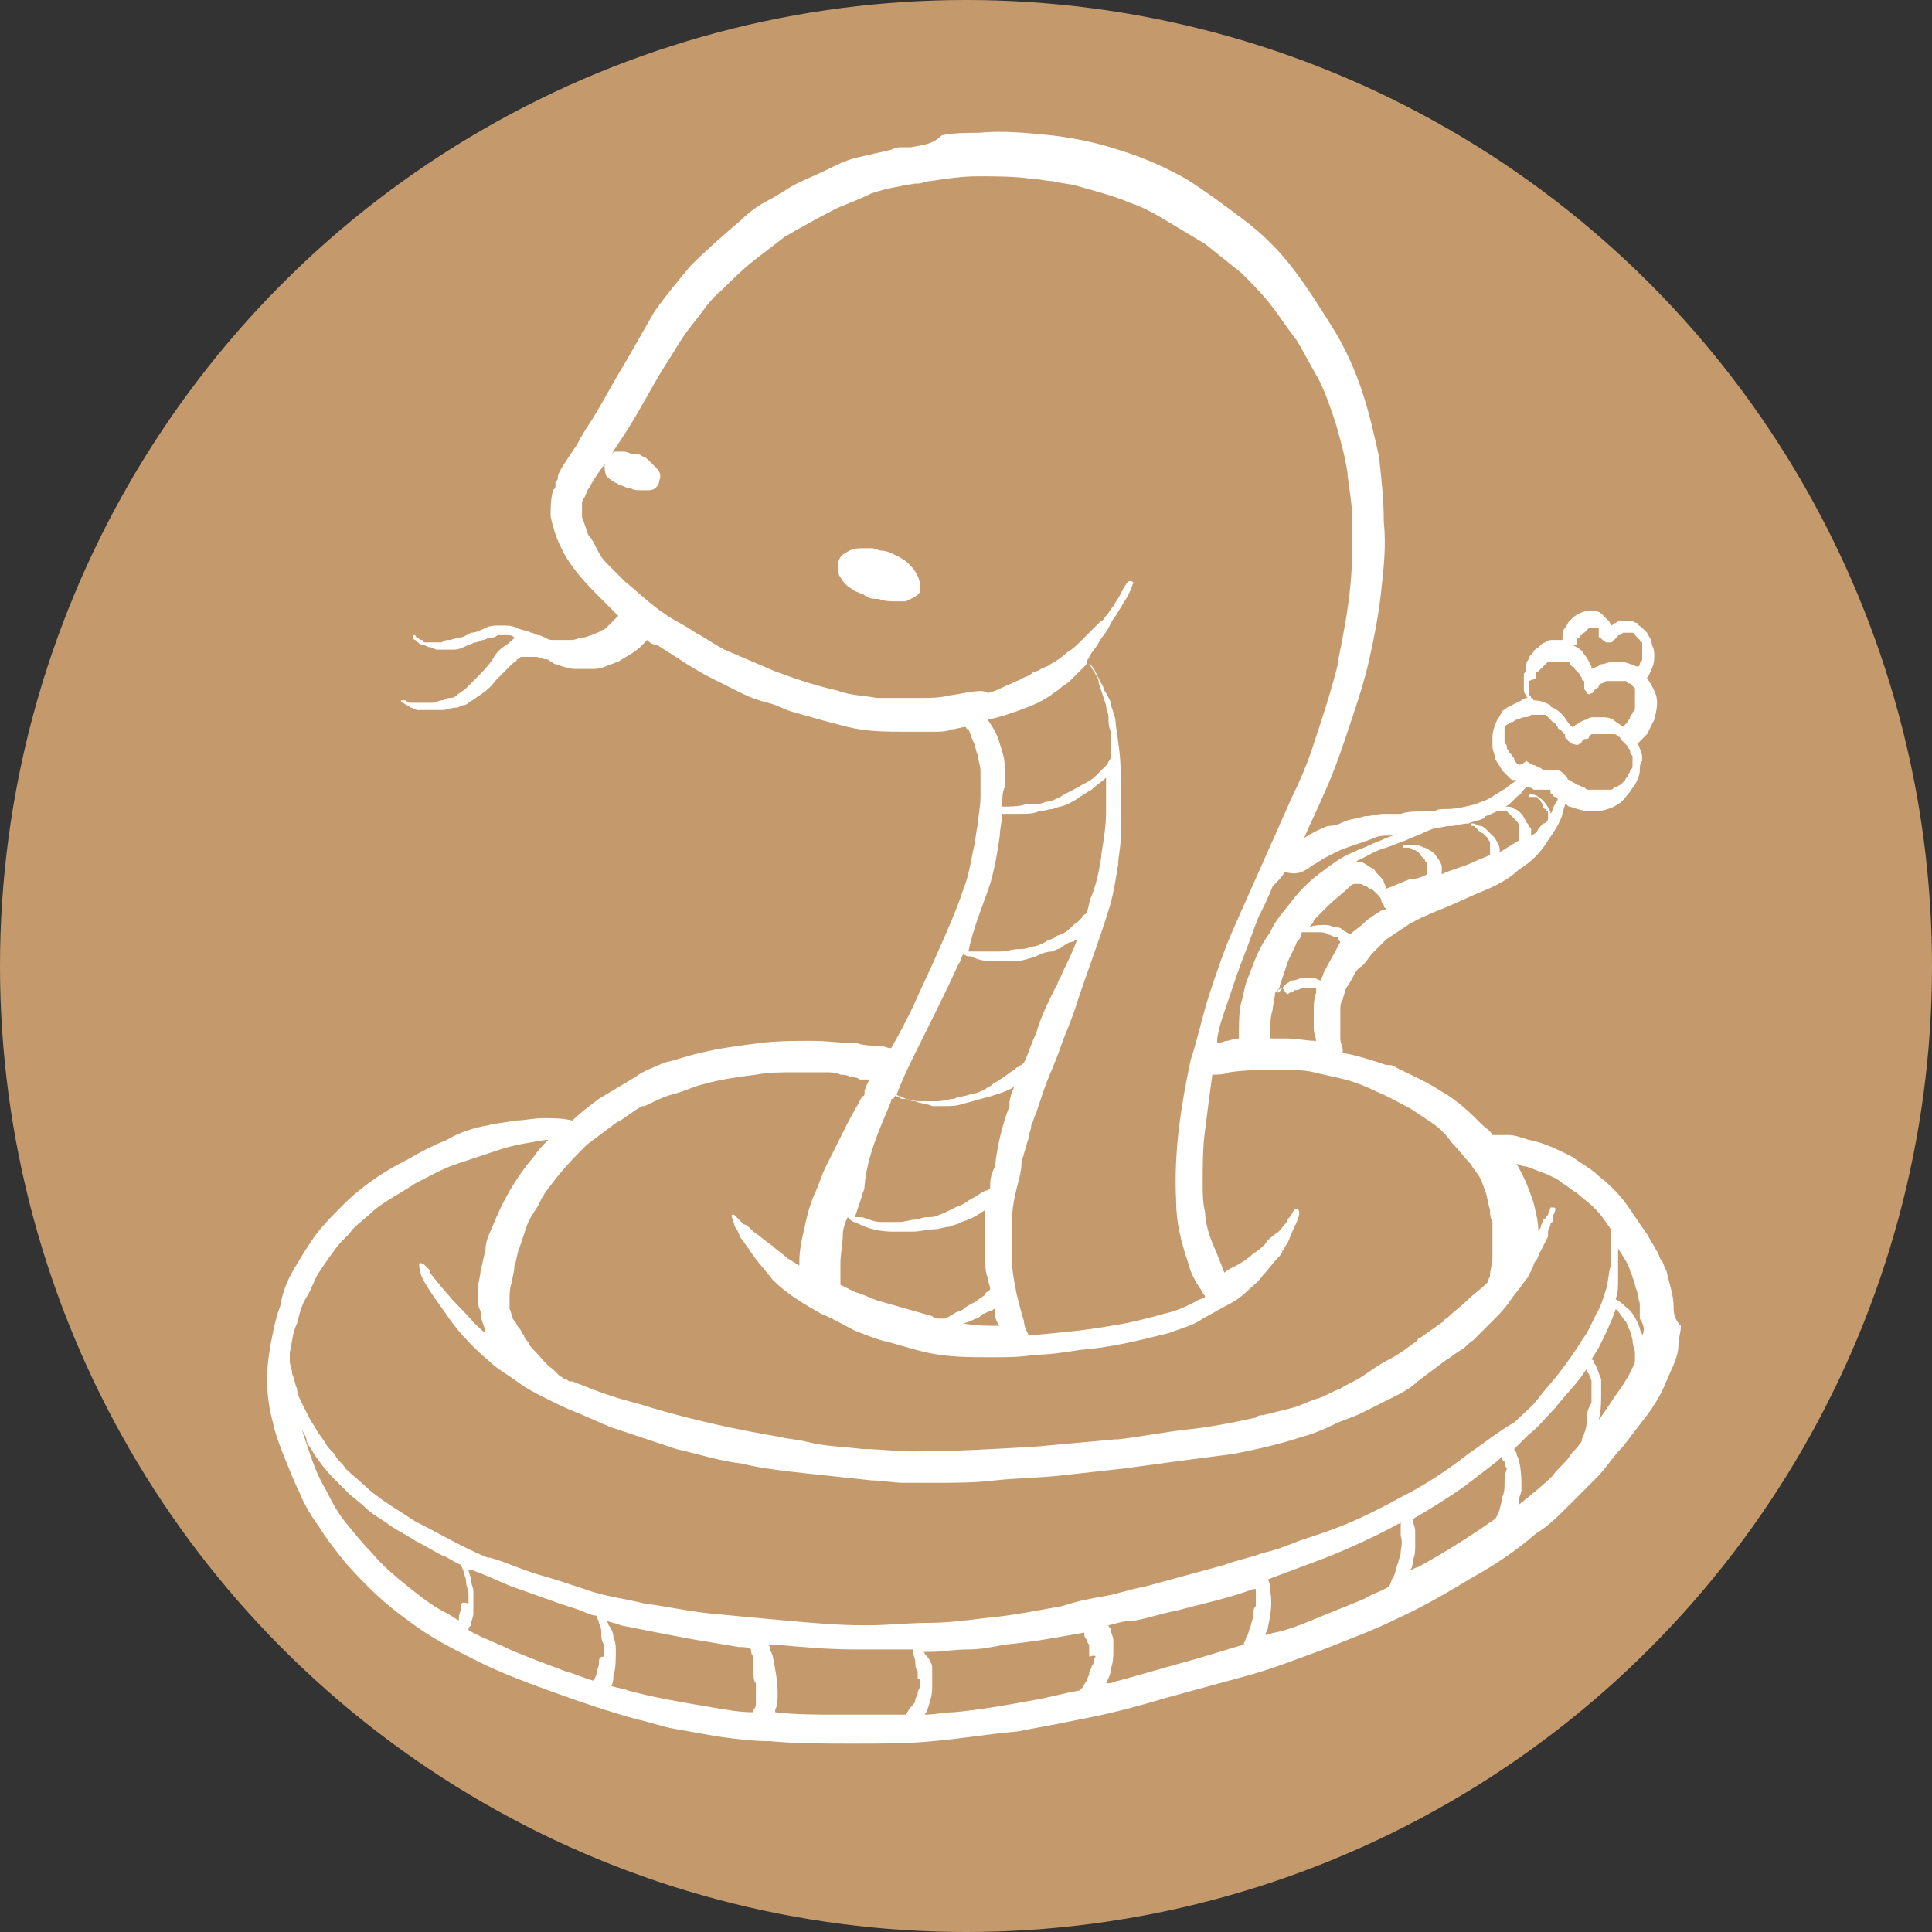<?xml version="1.0" encoding="utf-8"?>
<!-- Generator: Adobe Illustrator 25.4.1, SVG Export Plug-In . SVG Version: 6.00 Build 0)  -->
<svg version="1.1" id="Layer_1" xmlns="http://www.w3.org/2000/svg" xmlns:xlink="http://www.w3.org/1999/xlink" x="0px" y="0px"
	 width="80px" height="80px" viewBox="0 0 80 80" style="enable-background:new 0 0 80 80;" xml:space="preserve">
<rect x="0" y="0" width="80" height="80" fill="#333333" stroke="none"/>
<style type="text/css">
	.st0{fill:#C49A6C;}
	.st1{fill:#FFFFFF;}
</style>
<g>
	<circle class="st0" cx="40" cy="40" r="40"/>
	<g>
		<path class="st1" d="M55.9,19.3C55.9,19.3,55.9,19.3,55.9,19.3C55.9,19.3,55.9,19.3,55.9,19.3C55.9,19.4,55.9,19.3,55.9,19.3z"/>
		<polygon class="st1" points="18.5,26.5 18.5,26.5 18.5,26.5 18.5,26.5 		"/>
		<polygon class="st1" points="42.6,33.4 42.6,33.4 42.6,33.4 		"/>
		<polygon class="st1" points="66.3,53.3 66.3,53.3 66.3,53.3 		"/>
		<polygon class="st1" points="62.3,61.4 62.3,61.4 62.3,61.4 		"/>
		<path class="st1" d="M46.7,60.7C46.7,60.7,46.7,60.7,46.7,60.7C46.6,60.7,46.6,60.7,46.7,60.7C46.6,60.7,46.7,60.7,46.7,60.7z"/>
		<path class="st1" d="M69.3,54.1c0-0.5-0.2-1-0.3-1.5c-0.1-0.1-0.1-0.3-0.2-0.4c-0.1-0.1-0.1-0.3-0.2-0.4c-0.1-0.2-0.3-0.5-0.4-0.7
			c-0.3-0.4-0.6-0.9-0.9-1.3c-0.3-0.4-0.7-0.8-1.1-1.1c-0.3-0.3-0.7-0.5-1.1-0.8c-0.6-0.3-1.2-0.6-1.8-0.7C63,47.1,62.7,47,62.5,47
			c-0.1,0-0.2,0-0.3,0c-0.1,0-0.3,0-0.4,0c-0.1-0.2-0.3-0.3-0.4-0.4c-0.5-0.5-1-1-1.7-1.4c-0.6-0.4-1.3-0.7-1.9-1
			c-0.1-0.1-0.2-0.1-0.4-0.1c-0.6-0.2-1.2-0.4-1.8-0.5c0,0,0-0.1,0-0.1c0-0.2-0.1-0.3-0.1-0.5c0-0.2,0-0.4,0-0.7c0-0.2,0-0.3,0-0.5
			c0-0.1,0-0.3,0.1-0.4c0-0.1,0.1-0.3,0.1-0.4c0.1-0.2,0.2-0.3,0.3-0.5c0.1-0.2,0.2-0.4,0.4-0.5c0.2-0.2,0.3-0.4,0.5-0.6
			c0.2-0.2,0.3-0.3,0.5-0.5c0.3-0.2,0.6-0.4,0.9-0.6c0,0,0,0,0,0c0,0,0,0,0,0c0.5-0.3,1-0.5,1.5-0.7c0.5-0.2,1.1-0.5,1.6-0.7
			c0.5-0.2,1.1-0.5,1.5-0.9c0.5-0.3,0.9-0.7,1.2-1.2c0.2-0.3,0.5-0.7,0.6-1.1c0-0.1,0.1-0.3,0.1-0.4c0.1,0,0.1,0.1,0.2,0.1
			c0.3,0.1,0.6,0.2,0.9,0.2c0,0,0.1,0,0.1,0c0.3,0,0.7-0.1,1-0.3c0.2-0.1,0.3-0.3,0.4-0.4c0.1-0.1,0.2-0.3,0.3-0.4
			c0.1-0.2,0.2-0.4,0.2-0.6c0-0.1,0-0.3,0.1-0.4c0-0.2,0-0.3-0.1-0.5c0-0.1-0.1-0.2-0.1-0.2c0,0,0.1-0.1,0.1-0.1
			c0,0,0.1-0.1,0.1-0.1c0.1-0.1,0.1-0.1,0.2-0.2c0.1-0.2,0.2-0.4,0.3-0.6c0.1-0.4,0.2-0.8,0-1.2c-0.1-0.2-0.2-0.4-0.3-0.5
			c0-0.1,0.1-0.1,0.1-0.2c0.1-0.2,0.2-0.4,0.2-0.7c0-0.2,0-0.3-0.1-0.5c0-0.2-0.1-0.3-0.2-0.5c-0.1-0.1-0.1-0.1-0.2-0.2
			c-0.1-0.1-0.2-0.1-0.2-0.2c-0.1,0-0.2-0.1-0.3-0.1c-0.1,0-0.2,0-0.3,0c-0.1,0-0.2,0-0.3,0.1c-0.1,0-0.1,0.1-0.2,0.1c0,0,0,0,0,0
			c0-0.1-0.1-0.2-0.1-0.2c-0.1-0.1-0.2-0.2-0.3-0.3c-0.1-0.1-0.3-0.1-0.4-0.1c-0.2,0-0.3,0-0.5,0.1c-0.2,0.1-0.3,0.2-0.4,0.3
			c-0.1,0.1-0.1,0.2-0.2,0.3c-0.1,0.1-0.1,0.3-0.1,0.4c0,0,0,0,0,0.1c0,0-0.1,0-0.1,0c-0.1,0-0.2,0-0.3,0c-0.1,0-0.2,0-0.3,0.1
			c-0.1,0-0.2,0.1-0.3,0.2c-0.1,0.1-0.2,0.1-0.2,0.2c-0.1,0.1-0.2,0.2-0.2,0.3c-0.1,0.1-0.1,0.2-0.1,0.3c0,0.1,0,0.2-0.1,0.3
			c0,0.1,0,0.2,0,0.3c0,0.1,0,0.2,0,0.3c0,0.1,0,0.2,0.1,0.3c0,0,0,0.1,0.1,0.1c-0.1,0-0.2,0-0.3,0.1c0,0,0,0,0,0c0,0,0,0,0,0
			c-0.2,0.1-0.4,0.2-0.6,0.3c-0.1,0.1-0.2,0.1-0.2,0.2c-0.1,0.1-0.1,0.2-0.2,0.3c-0.1,0.2-0.2,0.5-0.2,0.7c0,0.1,0,0.3,0,0.4
			c0,0.2,0.1,0.3,0.1,0.5c0.1,0.2,0.2,0.3,0.3,0.5c0.1,0.1,0.2,0.2,0.3,0.3c0.1,0.1,0.1,0.1,0.2,0.1c0,0,0,0,0.1,0
			c-0.1,0.1-0.3,0.2-0.4,0.3c0,0,0,0,0,0c0,0,0,0,0,0c0,0,0,0,0,0c0,0,0,0,0,0c0,0,0,0,0,0c-0.1,0.1-0.2,0.1-0.3,0.2
			c-0.2,0.1-0.3,0.2-0.5,0.3c-0.2,0.1-0.3,0.1-0.5,0.2c-0.4,0.1-0.8,0.2-1.2,0.2c-0.2,0-0.4,0-0.5,0.1c-0.2,0-0.4,0-0.5,0
			c-0.3,0-0.6,0-0.9,0.1c-0.2,0-0.5,0-0.7,0c-0.3,0-0.5,0.1-0.8,0.1c-0.3,0.1-0.5,0.1-0.8,0.2c-0.2,0.1-0.4,0.2-0.7,0.2
			c-0.3,0.1-0.7,0.3-1,0.5c0.3-0.7,0.6-1.3,0.9-2c0.4-0.9,0.7-1.8,1-2.7c0.3-0.9,0.6-1.8,0.8-2.7c0.2-0.9,0.4-1.9,0.5-2.9
			c0.1-0.9,0.2-1.8,0.1-2.8c0-0.9-0.1-1.8-0.2-2.7c-0.2-0.9-0.4-1.8-0.7-2.7c-0.3-0.9-0.7-1.8-1.2-2.6c-0.5-0.8-1-1.6-1.6-2.4
			c-0.6-0.8-1.3-1.5-2.1-2.1c-0.8-0.6-1.6-1.2-2.4-1.7c-0.9-0.5-1.8-0.9-2.8-1.2c-0.9-0.3-1.9-0.5-2.8-0.6c-1-0.1-2-0.2-3-0.1
			c-0.5,0-1,0-1.5,0.1C38.6,6,38.2,6,37.7,6.1c0,0,0,0-0.1,0c0,0,0,0,0,0c0,0,0,0,0,0c0,0,0,0,0,0c0,0,0,0,0,0c0,0,0,0-0.1,0
			c-0.1,0-0.1,0-0.2,0c-0.1,0-0.2,0-0.4,0.1c-0.4,0.1-0.9,0.2-1.3,0.3c-0.5,0.1-0.9,0.3-1.3,0.5c-0.4,0.2-0.9,0.4-1.3,0.6
			c-0.4,0.2-0.8,0.5-1.2,0.7c-0.4,0.2-0.8,0.5-1.1,0.8c-0.7,0.6-1.4,1.2-2.1,1.9c-0.5,0.6-1,1.2-1.5,1.9c-0.4,0.7-0.8,1.4-1.2,2.1
			c-0.5,0.8-0.9,1.6-1.4,2.4c-0.2,0.3-0.4,0.6-0.6,1c-0.2,0.3-0.4,0.6-0.6,0.9c-0.1,0.2-0.2,0.3-0.2,0.5c0,0.1-0.1,0.1-0.1,0.2
			c0,0,0,0.1,0,0.1c0,0.1,0,0.1-0.1,0.2c-0.1,0.4-0.1,0.7-0.1,1.1c0.1,0.4,0.2,0.8,0.4,1.2c0.4,0.9,1.1,1.6,1.8,2.3
			c0.2,0.2,0.4,0.4,0.6,0.6c0,0-0.1,0.1-0.1,0.1c-0.1,0.1-0.2,0.2-0.3,0.3c-0.1,0.1-0.2,0.2-0.3,0.2c-0.1,0.1-0.2,0.1-0.4,0.2
			c-0.1,0-0.2,0.1-0.4,0.1c-0.1,0-0.3,0.1-0.4,0.1c-0.1,0-0.3,0-0.4,0c-0.1,0-0.3,0-0.4,0c-0.1,0-0.2,0-0.3-0.1
			c-0.1,0-0.2-0.1-0.3-0.1c-0.1,0-0.2-0.1-0.3-0.1c-0.2-0.1-0.4-0.1-0.6-0.2c-0.2-0.1-0.4-0.1-0.7-0.1c-0.2,0-0.4,0-0.6,0.1
			c-0.2,0.1-0.4,0.2-0.6,0.2c-0.2,0.1-0.3,0.2-0.5,0.2c-0.1,0-0.3,0.1-0.4,0.1c0,0,0,0,0,0c0,0,0,0,0,0c0,0,0,0,0,0c0,0,0,0,0,0
			c0,0,0,0,0,0c-0.1,0-0.2,0-0.3,0.1c-0.1,0-0.2,0-0.4,0c0,0,0,0,0,0c0,0,0,0,0,0c-0.1,0-0.2,0-0.2,0c0,0-0.1,0-0.1,0
			c0,0-0.1,0-0.1-0.1c-0.1,0-0.1,0-0.2-0.1c0,0-0.1,0-0.1-0.1c0,0,0,0,0,0c0,0,0,0,0,0c0,0,0,0,0,0c0,0,0,0,0,0c0,0,0,0,0,0
			c0,0-0.1,0-0.1,0c0,0,0,0,0,0c0,0,0,0,0,0c0,0.1,0,0.2,0.1,0.2c0.1,0.1,0.2,0.2,0.3,0.2c0.1,0,0.2,0.1,0.3,0.1
			c0.1,0,0.2,0.1,0.3,0.1c0.2,0,0.4,0,0.7,0c0.2,0,0.4-0.1,0.6-0.2c0.1,0,0.2-0.1,0.3-0.1c0.1,0,0.2-0.1,0.3-0.1c0,0,0,0,0,0
			c0,0,0,0,0,0c0,0,0,0,0,0c0,0,0,0,0,0c0.1,0,0.2-0.1,0.3-0.1c0.1,0,0.2,0,0.3-0.1c0.1,0,0.2,0,0.3,0c0,0,0.1,0,0.1,0
			c0.1,0,0.2,0,0.3,0.1c0,0,0.1,0,0.1,0c-0.1,0-0.2,0.1-0.3,0.2c-0.1,0.1-0.3,0.2-0.4,0.3c-0.1,0.1-0.2,0.2-0.3,0.4
			c-0.2,0.3-0.5,0.6-0.7,0.8c-0.1,0.1-0.3,0.3-0.4,0.4c-0.1,0.1-0.3,0.2-0.4,0.3c-0.1,0.1-0.2,0.1-0.3,0.1c-0.1,0-0.2,0.1-0.3,0.1
			c-0.1,0-0.3,0.1-0.4,0.1c-0.1,0-0.3,0-0.4,0c-0.1,0-0.2,0-0.3,0c0,0,0,0,0,0c0,0,0,0,0,0c-0.1,0-0.1,0-0.2,0c-0.1,0-0.1,0-0.2-0.1
			c0,0,0,0-0.1,0c0,0-0.1,0-0.1,0c0,0.1,0.1,0.1,0.1,0.1c0.1,0.1,0.2,0.1,0.3,0.2c0.1,0,0.2,0.1,0.3,0.1c0.1,0,0.2,0,0.3,0
			c0.1,0,0.1,0,0.2,0c0.2,0,0.3,0,0.5,0c0.2,0,0.4-0.1,0.6-0.1c0.1,0,0.2-0.1,0.3-0.1c0.1,0,0.2-0.1,0.2-0.1c0,0,0,0,0,0
			c0.1-0.1,0.2-0.1,0.3-0.2c0.3-0.2,0.6-0.4,0.8-0.7c0.1-0.1,0.3-0.3,0.4-0.4c0.1-0.1,0.2-0.2,0.3-0.3c0.1-0.1,0.2-0.1,0.2-0.2
			c0.1,0,0.1-0.1,0.2-0.1c0,0,0,0,0.1,0c0,0,0.1,0,0.1,0c0,0,0.1,0,0.1,0c0,0,0.1,0,0.1,0c0.1,0,0.1,0,0.2,0c0.1,0,0.3,0.1,0.4,0.1
			c0.1,0,0.1,0,0.2,0.1c0,0,0,0,0,0c0.1,0,0.1,0.1,0.2,0.1c0.3,0.1,0.6,0.2,0.8,0.2c0.1,0,0.2,0,0.3,0c0.2,0,0.4,0,0.5,0
			c0.2,0,0.5-0.1,0.7-0.2c0,0,0,0,0,0c0.1,0,0.2-0.1,0.3-0.1c0.3-0.2,0.7-0.4,0.9-0.6c0.1-0.1,0.2-0.2,0.3-0.3c0,0,0,0,0,0
			c0.1,0.1,0.2,0.2,0.4,0.2c0.8,0.5,1.5,1,2.3,1.4c0.4,0.2,0.8,0.4,1.2,0.6c0.4,0.2,0.7,0.3,1.1,0.4c0.4,0.1,0.7,0.3,1.1,0.4
			c0.7,0.2,1.4,0.4,2.2,0.6c0.8,0.2,1.6,0.2,2.4,0.2c0.4,0,0.8,0,1.2,0c0.2,0,0.5,0,0.7-0.1c0.2,0,0.4-0.1,0.6-0.1
			c0,0,0,0.1,0.1,0.1c0.1,0.2,0.1,0.3,0.2,0.5c0.1,0.2,0.1,0.4,0.2,0.6c0,0.2,0.1,0.4,0.1,0.6c0,0.1,0,0.1,0,0.2c0,0,0,0,0,0
			c0,0,0,0,0,0.1c0,0.1,0,0.1,0,0.2c0,0.2,0,0.4,0,0.6c0,0.4-0.1,0.8-0.1,1.1c-0.1,0.4-0.1,0.7-0.2,1.1c0,0,0,0,0,0
			c-0.1,0.5-0.2,1.1-0.4,1.6c-0.3,0.9-0.7,1.8-1.1,2.7c0,0,0,0,0,0c0,0,0,0,0,0c0,0,0,0,0,0c0,0,0,0,0,0c0,0,0,0,0,0c0,0,0,0,0,0
			c-0.3,0.7-0.7,1.5-1,2.2c-0.3,0.6-0.6,1.2-0.9,1.7c-0.2,0-0.3-0.1-0.5-0.1c-0.3,0-0.6,0-0.9-0.1c-0.6,0-1.2-0.1-1.9-0.1
			c-0.7,0-1.5,0-2.2,0.1c-0.8,0.1-1.6,0.2-2.4,0.4c-0.5,0.1-1,0.3-1.5,0.4c-0.4,0.2-0.8,0.3-1.2,0.6c-0.5,0.3-1,0.6-1.5,0.9
			c-0.4,0.3-0.8,0.6-1.1,0.9c0,0,0,0,0,0c-0.4-0.1-0.8-0.1-1.2-0.1c-0.4,0-0.8,0.1-1.2,0.1c-0.4,0.1-0.8,0.1-1.1,0.2
			c-0.6,0.1-1.2,0.3-1.7,0.6c-0.5,0.2-1.1,0.5-1.6,0.8c-1,0.5-1.9,1.1-2.7,1.9c-0.4,0.4-0.8,0.8-1.1,1.2c-0.3,0.4-0.6,0.9-0.9,1.4
			c-0.3,0.5-0.5,1-0.6,1.6c-0.2,0.5-0.3,1.1-0.4,1.6c-0.2,1.1-0.2,2.1,0.1,3.2c0.1,0.5,0.3,1,0.5,1.5c0.2,0.5,0.4,1,0.6,1.4
			c0.2,0.5,0.5,1,0.8,1.4c0.3,0.5,0.7,1,1.1,1.5c0.8,0.9,1.6,1.7,2.6,2.4c0.9,0.7,1.9,1.2,2.9,1.7c1,0.5,2.1,0.9,3.2,1.3
			c1.1,0.4,2.3,0.8,3.4,1.1c0.5,0.1,1,0.3,1.6,0.4c0.6,0.1,1.1,0.2,1.7,0.3c0.7,0.1,1.5,0.2,2.2,0.2c1.1,0.1,2.2,0.1,3.4,0.1
			c0,0,0.1,0,0.1,0c1.1,0,2.2,0,3.2-0.1c1.2-0.1,2.3-0.3,3.5-0.4c0.5-0.1,1.1-0.2,1.6-0.3c0.5-0.1,1-0.2,1.5-0.3
			c1-0.2,2.1-0.5,3.1-0.8c1.1-0.3,2.2-0.6,3.3-0.9c1.1-0.3,2.1-0.7,3.2-1.1c1-0.4,2.1-0.8,3.1-1.3c1.1-0.5,2.1-1.1,3.1-1.7
			c0.9-0.5,1.8-1.1,2.6-1.8c0.5-0.3,0.9-0.7,1.3-1.1c0.2-0.2,0.4-0.4,0.6-0.6c0.2-0.2,0.4-0.4,0.6-0.6c0.4-0.4,0.7-0.9,1.1-1.3
			c0.3-0.4,0.7-0.9,1-1.3c0.3-0.4,0.6-0.9,0.8-1.4c0.2-0.5,0.5-1,0.5-1.5c0-0.3,0.1-0.5,0.1-0.8C69.3,54.6,69.3,54.3,69.3,54.1z
			 M54.8,40.3c0,0.1-0.1,0.2-0.1,0.3c0,0,0,0,0,0c-0.1,0-0.2-0.1-0.3-0.1c-0.2,0-0.3,0-0.5,0c-0.1,0-0.2,0.1-0.4,0.1
			c-0.1,0-0.1,0.1-0.2,0.1c0,0-0.1,0.1-0.1,0.1C53,41,53,41.1,52.9,41.1c0-0.1,0.1-0.2,0.1-0.3c0.1-0.3,0.2-0.6,0.3-0.9
			c0.1-0.3,0.3-0.6,0.4-0.9c0,0,0,0,0,0c0,0,0,0,0,0c0,0,0,0,0,0c0.1-0.1,0.2-0.2,0.2-0.4c0,0,0.1,0,0.1,0c0.1,0,0.2,0,0.3,0
			c0.1,0,0.2,0,0.3,0c0.1,0,0.3,0,0.4,0.1c0.1,0,0.2,0.1,0.3,0.1c0.1,0,0.1,0,0.1,0.1c0,0,0.1,0.1,0.1,0.1c0,0,0,0,0,0
			C55.3,39.4,55,39.9,54.8,40.3z M53.4,41.1c0.1,0,0.1,0,0.2-0.1c0.1,0,0.2,0,0.3-0.1c0.1,0,0.2,0,0.3,0c0.1,0,0.1,0,0.2,0
			c0,0,0.1,0,0.1,0c0,0.1,0,0.1,0,0.2c-0.1,0.3-0.1,0.5-0.1,0.8c0,0.3,0,0.5,0,0.7c0,0.2,0.1,0.4,0.1,0.5c-0.4,0-0.8-0.1-1.2-0.1
			c-0.2,0-0.5,0-0.7,0c0-0.1,0-0.2,0-0.3c0-0.3,0-0.6,0.1-0.9c0-0.2,0.1-0.5,0.1-0.7c0,0,0,0,0,0c0,0,0.1,0,0.1-0.1
			c0.1,0,0.1-0.1,0.2-0.1C53.3,41.2,53.3,41.2,53.4,41.1z M57.2,37.7c-0.3,0.2-0.5,0.3-0.7,0.5c-0.2,0.2-0.4,0.3-0.6,0.5
			c-0.1-0.1-0.2-0.1-0.3-0.2c-0.1-0.1-0.2-0.1-0.3-0.1c-0.1,0-0.2-0.1-0.4-0.1c0,0,0,0,0,0c-0.2,0-0.5,0-0.7,0.1c0,0,0,0,0,0
			c0.1-0.1,0.2-0.2,0.2-0.3c0,0,0,0,0,0c0,0,0,0,0,0c0,0,0,0,0,0c0,0,0,0,0,0c0,0,0,0,0,0c0.2-0.2,0.4-0.4,0.6-0.6
			c0.3-0.3,0.6-0.5,0.9-0.8c0,0,0.1-0.1,0.2-0.1c0.1,0,0.1,0,0.2,0c0.1,0,0.1,0,0.2,0.1c0,0,0,0,0,0c0,0,0,0,0,0c0,0,0,0,0,0
			c0.1,0,0.1,0,0.2,0.1c0.1,0,0.2,0.1,0.2,0.1c0,0,0,0,0,0h0c0,0,0,0,0,0c0,0,0,0,0,0c0,0,0,0,0,0c0,0,0.1,0.1,0.1,0.1c0,0,0,0,0,0
			c0,0,0.1,0.1,0.1,0.1c0,0,0.1,0.1,0.1,0.2c0,0.1,0.1,0.1,0.1,0.2c0,0,0,0.1,0.1,0.1c0,0,0,0.1,0,0.1
			C57.4,37.6,57.3,37.7,57.2,37.7z M65.3,26.6C65.3,26.6,65.3,26.6,65.3,26.6c0-0.1,0-0.2,0.1-0.2c0,0,0-0.1,0.1-0.1
			c0,0,0-0.1,0.1-0.1c0,0,0.1-0.1,0.1-0.1c0,0,0.1-0.1,0.1-0.1c0,0,0,0,0.1,0c0,0,0,0,0.1,0c0,0,0,0,0.1,0c0,0,0,0,0,0c0,0,0,0,0,0
			c0,0,0,0,0.1,0c0,0,0,0,0,0c0,0,0,0,0,0c0,0,0,0,0,0c0,0,0,0,0,0c0,0,0,0,0,0c0,0,0,0,0,0c0,0,0,0,0,0.1c0,0,0,0.1,0,0.1
			c0,0,0,0.1,0,0.1c0,0.1,0,0.1,0.1,0.1c0,0.1,0.1,0.1,0.2,0.2c0.1,0,0.1,0,0.2,0c0,0,0.1,0,0.1-0.1c0,0,0,0,0,0c0,0,0,0,0,0
			c0,0,0.1,0,0.1-0.1c0,0,0,0,0,0c0,0,0,0,0,0c0,0,0,0,0,0c0,0,0,0,0,0c0,0,0,0,0,0c0,0,0,0,0,0c0,0,0,0,0,0c0,0,0,0,0,0
			c0,0,0,0,0,0c0,0,0,0,0,0c0,0,0,0,0,0c0,0,0,0,0,0c0,0,0,0,0,0c0,0,0,0,0,0c0,0,0.1,0,0.1-0.1c0.1,0,0.1,0,0.2-0.1
			c0,0,0.1,0,0.1,0c0,0,0,0,0,0c0,0,0.1,0,0.1,0c0,0,0.1,0,0.1,0c0,0,0,0,0.1,0c0,0,0,0,0,0c0,0,0.1,0,0.1,0.1c0,0,0,0,0.1,0.1
			c0,0,0,0,0.1,0.1c0,0,0,0.1,0.1,0.1c0,0,0,0.1,0,0.1c0,0,0,0.1,0,0.1c0,0,0,0.1,0,0.1c0,0,0,0.1,0,0.1c0,0,0,0.1,0,0.1
			c0,0,0,0.1,0,0.1c0,0,0,0.1,0,0.1c0,0.1-0.1,0.1-0.1,0.2c0,0,0,0.1-0.1,0.1c-0.1,0-0.2-0.1-0.3-0.1c-0.2-0.1-0.4-0.1-0.7-0.1
			c-0.2,0-0.3,0.1-0.5,0.1c-0.1,0.1-0.2,0.1-0.4,0.2c0,0,0-0.1,0-0.1c-0.1-0.2-0.2-0.4-0.3-0.5c-0.1-0.2-0.3-0.3-0.5-0.4
			C65.3,26.7,65.3,26.7,65.3,26.6z M63.6,28c0-0.1,0-0.1,0-0.1c0,0,0,0,0,0c0,0,0-0.1,0.1-0.1c0,0,0.1-0.1,0.1-0.1
			c0,0,0.1-0.1,0.1-0.1c0,0,0.1-0.1,0.1-0.1c0,0,0.1-0.1,0.1-0.1c0,0,0,0,0.1,0c0,0,0.1,0,0.1,0c0,0,0.1,0,0.1,0c0,0,0.1,0,0.1,0
			c0,0,0.1,0,0.1,0c0.1,0,0.1,0,0.2,0c0,0,0.1,0,0.1,0c0,0,0.1,0,0.1,0.1c0,0,0.1,0.1,0.1,0.1c0.1,0,0.1,0.1,0.1,0.1
			c0,0,0.1,0.1,0.1,0.1c0,0,0.1,0.1,0.1,0.1c0,0.1,0.1,0.1,0.1,0.2c0,0,0,0.1,0.1,0.1c0,0.1,0,0.1,0,0.2c0,0,0,0.1,0,0.1
			c0,0.1,0.1,0.1,0.1,0.2c0,0,0.1,0.1,0.2,0c0,0,0.1,0,0.1-0.1c0,0,0.1-0.1,0.1-0.1c0,0,0,0,0,0c0,0,0.1,0,0.1-0.1c0,0,0,0,0,0
			c0,0,0.1-0.1,0.1-0.1c0,0,0.1,0,0.2-0.1c0,0,0.1,0,0.1,0c0.1,0,0.1,0,0.2,0c0,0,0.1,0,0.1,0c0,0,0.1,0,0.1,0c0.1,0,0.1,0,0.2,0
			c0,0,0.1,0,0.1,0c0,0,0.1,0,0.1,0.1c0,0,0,0,0.1,0c0,0,0.1,0.1,0.1,0.1c0,0,0.1,0.1,0.1,0.1c0,0,0,0,0,0.1c0,0,0,0.1,0,0.1
			c0,0,0,0.1,0,0.1c0,0,0,0.1,0,0.1c0,0,0,0.1,0,0.1c0,0,0,0.1,0,0.1c0,0.1,0,0.1,0,0.2c0,0.1,0,0.1-0.1,0.2c0,0.1-0.1,0.1-0.1,0.2
			c0,0.1-0.1,0.1-0.1,0.2c-0.1,0.1-0.1,0.1-0.2,0.2c0,0,0,0,0,0c-0.1-0.1-0.3-0.2-0.4-0.3c-0.2-0.1-0.3-0.1-0.5-0.1
			c-0.1,0-0.2,0-0.3,0c-0.1,0-0.2,0-0.3,0.1c-0.1,0-0.3,0.1-0.4,0.2c-0.1,0-0.1,0.1-0.2,0.1c0,0,0,0,0,0c0,0,0,0-0.1-0.1
			c-0.1-0.1-0.2-0.3-0.3-0.4c-0.1-0.1-0.2-0.2-0.4-0.3c0,0-0.1,0-0.1-0.1c-0.2-0.1-0.4-0.2-0.7-0.2c0,0,0-0.1-0.1-0.1
			c0-0.1-0.1-0.1-0.1-0.2c0,0,0,0,0,0c0,0,0,0,0,0c0,0,0-0.1,0-0.1c0-0.1,0-0.1,0-0.2c0-0.1,0-0.1,0-0.2
			C63.6,28.1,63.6,28.1,63.6,28z M62.8,31.6c-0.1-0.1-0.1-0.1-0.1-0.2c0,0-0.1-0.1-0.1-0.1c0,0,0-0.1-0.1-0.1c0-0.1,0-0.1-0.1-0.2
			c0-0.1,0-0.2-0.1-0.2c0-0.1,0-0.1,0-0.2c0-0.1,0-0.1,0-0.2c0-0.1,0-0.1,0-0.2c0,0,0-0.1,0-0.1c0,0,0,0,0,0c0,0,0.1-0.1,0.1-0.1
			c0.1,0,0.1-0.1,0.2-0.1c0.1,0,0.1-0.1,0.2-0.1c0.1,0,0.2-0.1,0.3-0.1c0,0,0,0,0,0l0,0c0,0,0,0,0,0c0,0,0,0,0,0
			c0.1,0,0.2,0,0.3-0.1c0,0,0,0,0,0h0c0,0,0.1,0,0.1,0c0.1,0,0.1,0,0.2,0c0,0,0,0,0,0c0,0,0,0,0,0c0.1,0,0.1,0,0.2,0
			c0,0,0.1,0,0.1,0c0,0,0.1,0.1,0.1,0.1c0.1,0.1,0.1,0.1,0.2,0.2c0.1,0,0.1,0.1,0.2,0.2c0,0,0,0.1,0.1,0.1c0,0,0,0,0.1,0.1
			c0,0,0,0,0,0c0,0,0,0.1,0.1,0.1c0,0.1,0,0.2,0.1,0.2c0,0.1,0.1,0.1,0.2,0.2c0.1,0,0.2,0.1,0.3,0c0,0,0.1,0,0.1-0.1
			c0,0,0.1-0.1,0.1-0.1c0,0,0,0,0.1,0c0,0,0.1,0,0.1-0.1c0,0,0.1-0.1,0.1-0.1c0,0,0.1,0,0.1,0c0,0,0.1,0,0.1,0c0,0,0.1,0,0.1,0
			c0.1,0,0.2,0,0.3,0c0,0,0.1,0,0.1,0c0.1,0,0.1,0,0.2,0c0.1,0,0.1,0,0.2,0.1c0,0,0.1,0,0.1,0.1c0,0,0.1,0.1,0.1,0.1
			c0,0,0.1,0.1,0.1,0.1c0,0,0.1,0.1,0.1,0.1c0,0.1,0.1,0.1,0.1,0.2c0,0.1,0,0.1,0.1,0.2c0,0,0,0.1,0,0.1c0,0.1,0,0.1,0,0.1
			c0,0.1,0,0.1,0,0.1c0,0.1,0,0.1,0,0.1c0,0.1,0,0.1-0.1,0.2c0,0.1-0.1,0.2-0.1,0.2c0,0.1-0.1,0.1-0.1,0.2c0,0-0.1,0.1-0.1,0.1
			c0,0-0.1,0.1-0.1,0.1c-0.1,0-0.1,0.1-0.2,0.1c-0.1,0-0.1,0.1-0.2,0.1c0,0-0.1,0-0.1,0c0,0-0.1,0-0.1,0c-0.1,0-0.1,0-0.2,0
			c-0.1,0-0.1,0-0.2,0c0,0,0,0,0,0c0,0,0,0,0,0l0,0c0,0,0,0,0,0c0,0,0,0,0,0c-0.1,0-0.2,0-0.3,0c-0.1,0-0.1,0-0.2-0.1
			c-0.1,0-0.2-0.1-0.3-0.1c-0.1-0.1-0.2-0.1-0.3-0.2c0,0-0.1,0-0.1-0.1c-0.1-0.1-0.1-0.1-0.2-0.2c-0.1-0.1-0.2-0.1-0.2-0.1
			c-0.1,0-0.2,0-0.2,0c-0.1,0-0.2,0-0.2,0h0c0,0,0,0,0,0c0,0,0,0,0,0c0,0,0,0,0,0c0,0,0,0,0,0c0,0,0,0,0,0c0,0,0,0,0,0
			c0,0-0.1,0-0.1,0c-0.1,0-0.1,0-0.2-0.1c-0.1,0-0.2-0.1-0.2-0.1c-0.1,0-0.3-0.1-0.4-0.2C63,31.7,62.9,31.7,62.8,31.6z M54.4,35.8
			c0.2-0.1,0.3-0.2,0.5-0.3c0.2-0.1,0.4-0.2,0.6-0.3c0.5-0.2,0.9-0.3,1.4-0.5c0,0,0,0,0,0c0,0,0,0,0,0c0.2-0.1,0.4-0.1,0.6-0.1
			c0.2,0,0.4-0.1,0.5-0.1c0.3,0,0.5-0.1,0.8-0.1c0.2,0,0.4-0.1,0.6-0.1c0.2,0,0.4-0.1,0.7-0.1c0.2,0,0.4-0.1,0.7-0.1
			c0.2-0.1,0.4-0.1,0.6-0.2c0,0,0.1,0,0.1-0.1c0.3-0.1,0.7-0.3,1-0.5c0.1-0.1,0.2-0.2,0.3-0.3c0.1-0.1,0.2-0.1,0.2-0.2c0,0,0,0,0,0
			c0,0,0,0,0,0c0.1-0.1,0.1-0.1,0.2-0.2c0.1,0,0.2,0,0.3,0.1c0.1,0,0.3,0,0.4,0c0.1,0,0.1,0,0.2,0c0,0,0.1,0,0.1,0c0,0,0,0,0,0
			c0,0,0,0,0,0c0,0,0,0,0,0c0,0,0,0,0,0c0,0,0,0,0,0c0,0,0,0,0,0c0,0,0,0,0,0.1c0,0,0,0.1,0.1,0.1c0,0.1,0.1,0.1,0.1,0.1
			c0,0,0.1,0,0.1,0.1c0,0.1-0.1,0.1-0.1,0.2c-0.1,0.1-0.1,0.3-0.2,0.4c0,0,0-0.1,0-0.1c-0.1-0.2-0.3-0.5-0.5-0.6
			c-0.1-0.1-0.2-0.1-0.3-0.1c0,0-0.1,0-0.1,0c0,0,0,0,0,0c0,0,0,0,0,0c0,0,0,0,0,0c0,0,0,0,0,0c0,0,0,0,0,0c0,0,0,0.1,0,0.1
			c0,0,0,0,0.1,0c0,0,0.1,0,0.1,0c0,0,0,0,0.1,0c0,0,0,0,0,0c0.1,0,0.1,0.1,0.1,0.1c0,0,0.1,0,0.1,0.1c0,0,0.1,0.1,0.1,0.2
			c0,0,0,0,0,0c0,0,0,0,0,0c0,0,0,0,0,0c0,0,0,0.1,0.1,0.1c0,0,0,0.1,0.1,0.1c0,0,0,0.1,0,0.1c0,0,0,0.1,0,0.1c0,0,0,0.1,0,0.1
			c0,0.1-0.1,0.2-0.2,0.2c-0.1,0.1-0.2,0.2-0.3,0.4c-0.1,0-0.1,0.1-0.2,0.1c0-0.1,0-0.2,0-0.2c0-0.1,0-0.1-0.1-0.2
			c0-0.1-0.1-0.1-0.1-0.2c0,0,0,0,0,0c-0.1-0.1-0.1-0.2-0.2-0.3c-0.1-0.1-0.2-0.2-0.3-0.2c-0.1-0.1-0.2-0.1-0.3-0.1
			c-0.1,0-0.2,0-0.3,0c0,0-0.1,0-0.1,0.1c0,0,0,0.1,0.1,0.1c0,0,0.1,0,0.1,0c0,0,0,0,0.1,0c0,0,0.1,0,0.1,0c0,0,0,0,0,0
			c0,0,0.1,0.1,0.1,0.1c0,0,0.1,0.1,0.1,0.1c0,0,0.1,0.1,0.1,0.1c0,0,0.1,0.1,0.1,0.1c0.1,0.1,0.1,0.2,0.1,0.3l0,0c0,0,0,0.1,0,0.1
			c0,0,0,0.1,0,0.1c0,0.1,0,0.2,0,0.2c0,0,0,0.1,0,0.1c-0.2,0.1-0.3,0.2-0.5,0.3c-0.1,0.1-0.2,0.1-0.3,0.2c0,0,0-0.1,0-0.1
			c0-0.2-0.1-0.3-0.2-0.5c-0.1-0.1-0.2-0.2-0.3-0.3c-0.1-0.1-0.2-0.2-0.3-0.2c-0.1,0-0.2-0.1-0.3-0.1c0,0-0.1,0-0.1,0c0,0,0,0,0,0
			c0,0,0,0,0,0c0,0,0,0,0,0c0,0,0,0,0,0c0,0,0,0,0,0c0,0.1,0,0.1,0.1,0.1c0,0,0,0,0,0c0,0,0.1,0,0.1,0.1c0,0,0,0,0,0c0,0,0,0,0,0
			c0,0,0.1,0,0.1,0.1c0.1,0,0.1,0.1,0.2,0.1c0,0,0.1,0.1,0.1,0.1c0,0,0.1,0.1,0.1,0.1c0,0.1,0.1,0.1,0.1,0.2c0,0,0,0.1,0,0.1
			c0,0,0,0.1,0,0.1c0,0,0,0.1,0,0.1c0,0,0,0.1,0,0.1c0,0,0,0.1,0,0.1c-0.2,0.1-0.5,0.2-0.7,0.3c-0.4,0.2-0.9,0.3-1.3,0.5
			c0,0,0,0,0,0c0-0.1,0-0.2,0-0.3c0-0.1-0.1-0.3-0.2-0.4c0,0,0,0,0,0c0,0,0,0,0,0c-0.1-0.2-0.3-0.3-0.5-0.4c-0.1,0-0.2-0.1-0.3-0.1
			c-0.1,0-0.1,0-0.2,0c-0.1,0-0.1,0-0.2,0c0,0-0.1,0-0.1,0c0,0,0,0-0.1,0l0,0c0,0,0,0.1,0,0.1c0,0,0,0,0,0c0,0,0.1,0,0.1,0
			c0,0,0,0,0,0c0,0,0,0,0.1,0c0.1,0,0.1,0,0.2,0.1c0,0,0,0,0,0c0,0,0,0,0,0c0,0,0,0,0,0c0,0,0,0,0,0c0,0,0,0,0,0c0,0,0,0,0,0
			c0,0,0,0,0,0c0,0,0,0,0,0c0,0,0,0,0,0c0,0,0,0,0,0c0,0,0.1,0,0.1,0c0,0,0,0,0,0c0,0,0,0,0,0c0.1,0.1,0.2,0.1,0.2,0.2
			c0,0,0.1,0.1,0.1,0.1c0,0,0.1,0.1,0.1,0.1c0,0,0,0.1,0.1,0.1c0,0,0,0,0,0c0,0,0,0,0,0c0,0,0,0.1,0,0.1c0,0,0,0.1,0,0.1
			c0,0,0,0.1,0,0.1c0,0,0,0.1,0,0.1c0,0,0,0.1,0,0.1c0,0,0,0,0,0c-0.2,0.1-0.4,0.2-0.7,0.2c-0.3,0.1-0.7,0.3-1,0.4
			c0-0.1-0.1-0.2-0.1-0.3c-0.1-0.2-0.3-0.3-0.4-0.5c0,0,0,0,0,0c0,0,0,0,0,0c0,0,0,0,0,0c0,0,0,0,0,0c0,0,0,0,0,0c0,0,0,0,0,0
			c-0.2-0.1-0.3-0.2-0.5-0.3c-0.1,0-0.2,0-0.3,0c0.1,0,0.1-0.1,0.2-0.1c0,0,0,0,0,0c0,0,0,0,0,0c0,0,0,0,0,0c0,0,0,0,0,0
			c0.4-0.2,0.7-0.4,1.1-0.5c0,0,0,0,0,0c0.3-0.1,0.5-0.2,0.8-0.3c0.2-0.1,0.5-0.2,0.7-0.3c0.2-0.1,0.5-0.2,0.7-0.3
			c0.2-0.1,0.4-0.2,0.7-0.3c0.1,0,0.2-0.1,0.3-0.2c0,0,0.1,0,0.1-0.1l0,0c0,0,0,0,0,0c0,0,0,0,0,0c0,0,0,0,0,0c0,0,0-0.1,0-0.1
			c0,0,0,0,0,0c0,0-0.1,0-0.1,0c-0.1,0-0.1,0-0.2,0.1c-0.2,0.1-0.3,0.1-0.5,0.2c-0.4,0.1-0.7,0.3-1.1,0.4c-0.5,0.2-0.9,0.3-1.4,0.5
			c-0.2,0.1-0.5,0.2-0.7,0.3c-0.2,0.1-0.5,0.2-0.7,0.3c-0.5,0.2-1,0.6-1.4,0.9c-0.4,0.3-0.8,0.7-1.1,1.1c-0.3,0.4-0.7,0.8-0.9,1.3
			c-0.3,0.4-0.5,0.8-0.7,1.3c-0.1,0.3-0.2,0.5-0.3,0.8c-0.1,0.3-0.1,0.5-0.2,0.8c-0.1,0.4-0.1,0.9-0.1,1.3c0,0.1,0,0.2,0,0.2
			c-0.2,0-0.4,0.1-0.5,0.1c-0.1,0-0.3,0.1-0.4,0.1c0-0.1,0-0.1,0-0.2c0.1-0.6,0.3-1.1,0.5-1.7c0.2-0.6,0.4-1.2,0.6-1.7
			c0.2-0.5,0.4-1.1,0.6-1.6c0.2-0.4,0.4-0.8,0.6-1.3c0.2-0.2,0.4-0.4,0.5-0.6C53.8,36.3,54.1,36,54.4,35.8z M39.3,28.8
			c-0.4,0.1-0.8,0.1-1.1,0.1c-0.6,0-1.3,0-1.9,0c-0.5-0.1-1.1-0.1-1.6-0.3c0,0,0,0,0,0c-0.9-0.2-1.8-0.5-2.6-0.8
			c-0.7-0.3-1.4-0.6-2.1-0.9c-0.4-0.2-0.8-0.5-1.2-0.7c-0.4-0.3-0.9-0.5-1.3-0.8c-0.6-0.4-1.1-0.9-1.6-1.3c-0.3-0.3-0.5-0.5-0.8-0.8
			c-0.2-0.2-0.3-0.4-0.4-0.6c-0.1-0.2-0.2-0.4-0.3-0.5c-0.1-0.1-0.1-0.3-0.2-0.5c0-0.1-0.1-0.2-0.1-0.3c0,0,0-0.1,0-0.1
			c0-0.1,0-0.2,0-0.2c0-0.1,0-0.1,0-0.2c0-0.1,0-0.2,0.1-0.3c0.1-0.2,0.1-0.3,0.2-0.4c0.2-0.4,0.5-0.8,0.8-1.2
			c0.3-0.5,0.6-0.9,0.9-1.4c0.5-0.8,0.9-1.6,1.4-2.4c0.4-0.6,0.7-1.2,1.2-1.8c0.4-0.5,0.7-1,1.2-1.4c0.4-0.4,0.8-0.8,1.3-1.2
			c0.4-0.3,0.9-0.7,1.3-1c0.7-0.4,1.4-0.8,2.2-1.2c0.5-0.2,1-0.4,1.4-0.6c0.6-0.2,1.2-0.3,1.8-0.4c0,0,0,0,0,0c0,0,0,0,0,0
			c0,0,0,0,0,0c0,0,0,0,0,0c0,0,0,0,0,0c0,0,0,0,0,0c0,0,0,0,0,0c0,0,0,0,0,0c0,0,0,0,0,0c0,0,0,0,0,0c0,0,0,0,0,0c0,0,0,0,0,0
			c0,0,0,0,0,0c0,0,0,0,0,0c0,0,0,0,0,0c0,0,0.1,0,0.1,0c0.2,0,0.3-0.1,0.5-0.1c0.7-0.1,1.3-0.2,2-0.2c0.7,0,1.5,0,2.2,0.1
			c0.3,0,0.6,0.1,0.9,0.1c0.3,0.1,0.7,0.1,1,0.2c0.7,0.2,1.5,0.4,2.2,0.7c0.6,0.2,1.1,0.5,1.6,0.8c0.5,0.3,1,0.6,1.5,0.9
			c0.5,0.4,1,0.8,1.5,1.2c0.4,0.4,0.9,0.9,1.2,1.3c0.4,0.5,0.7,1,1.1,1.5c0.3,0.5,0.6,1.1,0.9,1.6c0.3,0.6,0.5,1.2,0.7,1.8
			c0.2,0.7,0.4,1.4,0.5,2.1c0,0,0,0,0,0c0,0,0,0,0,0c0,0,0,0,0,0c0,0,0,0,0,0c0,0,0,0,0,0.1c0.1,0.7,0.2,1.3,0.2,2
			c0,0.9,0,1.8-0.1,2.7c-0.1,1-0.3,2-0.5,3c0,0,0,0,0,0.1c-0.3,1.2-0.7,2.4-1.1,3.6c-0.2,0.6-0.5,1.3-0.8,1.9
			c-0.8,1.8-1.6,3.6-2.4,5.4c-0.4,0.9-0.7,1.8-1,2.7c-0.3,0.9-0.5,1.9-0.8,2.8c-0.4,1.9-0.7,3.8-0.6,5.8c0,0.9,0.2,1.7,0.5,2.6
			c0.1,0.4,0.3,0.8,0.6,1.2c0,0.1,0.1,0.1,0.1,0.2c-0.1,0.1-0.3,0.1-0.4,0.2c0,0,0,0,0,0c-0.4,0.2-0.8,0.4-1.3,0.5c0,0,0,0,0,0
			c-0.7,0.2-1.5,0.4-2.2,0.5c-1.1,0.2-2.3,0.3-3.4,0.4c-0.1-0.2-0.2-0.4-0.2-0.6c-0.1-0.3-0.2-0.7-0.3-1.1c-0.1-0.5-0.2-1-0.2-1.5
			c0-0.5,0-1,0-1.5c0-0.5,0.1-1,0.2-1.4c0.1-0.4,0.2-0.7,0.2-1.1c0.1-0.3,0.2-0.7,0.3-1c0-0.2,0.1-0.3,0.1-0.5
			c0.1-0.2,0.1-0.3,0.2-0.5c0.1-0.3,0.2-0.6,0.3-0.9c0.2-0.6,0.5-1.2,0.7-1.8c0.2-0.6,0.5-1.2,0.7-1.9c0.4-1.2,0.9-2.5,1.3-3.8
			c0.2-0.6,0.3-1.3,0.4-1.9c0-0.3,0.1-0.7,0.1-1c0-0.2,0-0.3,0-0.5c0-0.2,0-0.3,0-0.5c0-0.3,0-0.7,0-1c0-0.3,0-0.6,0-0.9
			c0-0.6-0.1-1.2-0.2-1.9c0-0.3-0.1-0.5-0.2-0.8c0-0.2-0.1-0.3-0.2-0.5c-0.1-0.1-0.1-0.3-0.2-0.4c-0.1-0.2-0.2-0.4-0.3-0.6
			c-0.1-0.1-0.1-0.2-0.2-0.2c0,0-0.1-0.1-0.1-0.1c0-0.1,0.1-0.1,0.1-0.2c0.1-0.2,0.3-0.4,0.4-0.6c0.1-0.2,0.3-0.4,0.4-0.6
			c0,0,0,0,0,0c0,0,0,0,0,0c0,0,0,0,0,0c0,0,0,0,0,0c0.1-0.2,0.2-0.4,0.3-0.5c0.1-0.2,0.2-0.3,0.3-0.5c0.2-0.3,0.3-0.5,0.4-0.8
			c0.1-0.1-0.1-0.2-0.2-0.1c-0.1,0.1-0.2,0.3-0.3,0.5c-0.1,0.2-0.2,0.3-0.3,0.5c0,0,0,0,0,0c-0.1,0.1-0.2,0.3-0.3,0.4
			c-0.1,0.1-0.1,0.2-0.2,0.2c-0.1,0.1-0.1,0.1-0.2,0.2c-0.2,0.2-0.4,0.4-0.6,0.6c-0.2,0.2-0.4,0.4-0.6,0.5c-0.2,0.2-0.5,0.4-0.7,0.5
			c-0.1,0.1-0.2,0.1-0.4,0.2c-0.1,0.1-0.3,0.1-0.4,0.2c-0.1,0.1-0.2,0.1-0.4,0.2c-0.1,0.1-0.3,0.1-0.4,0.2c-0.3,0.1-0.6,0.3-1,0.4
			C40.7,28.5,40,28.7,39.3,28.8z M45.4,32.1C45.4,32.1,45.4,32.1,45.4,32.1C45.4,32.1,45.4,32.1,45.4,32.1
			C45.4,32.1,45.4,32.1,45.4,32.1C45.4,32.1,45.4,32.1,45.4,32.1C45.4,32.1,45.4,32.1,45.4,32.1C45.4,32.1,45.4,32.1,45.4,32.1
			C45.4,32.1,45.4,32.1,45.4,32.1C45.4,32.1,45.4,32.1,45.4,32.1C45.4,32.1,45.4,32.1,45.4,32.1C45.4,32.1,45.4,32.1,45.4,32.1
			C45.4,32.1,45.4,32.1,45.4,32.1C45.4,32.1,45.4,32.1,45.4,32.1c-0.2,0.2-0.4,0.3-0.6,0.4c-0.3,0.2-0.6,0.3-0.9,0.5c0,0,0,0,0,0h0
			c0,0,0,0,0,0c0,0,0,0,0,0c0,0,0,0,0,0c0,0,0,0,0,0c0,0,0,0,0,0c0,0,0,0,0,0c-0.2,0.1-0.4,0.2-0.6,0.2c0,0,0,0,0,0c0,0,0,0,0,0
			c0,0,0,0,0,0h0c0,0,0,0,0,0c-0.2,0.1-0.4,0.1-0.7,0.1c0,0,0,0,0,0c0,0,0,0,0,0c0,0,0,0,0,0h0c0,0,0,0,0,0c0,0,0,0,0,0
			c0,0,0,0-0.1,0c-0.3,0.1-0.7,0.1-1,0.1c0-0.3,0-0.6,0.1-0.8c0-0.2,0-0.5,0-0.7c0,0,0,0,0,0c0-0.1,0-0.2,0-0.2
			c0-0.3-0.1-0.6-0.2-0.9c-0.1-0.4-0.3-0.7-0.5-1c0,0,0,0,0,0c0.5-0.1,1.1-0.3,1.6-0.5c0.3-0.1,0.7-0.3,1-0.5
			c0.1-0.1,0.3-0.2,0.4-0.3c0.1-0.1,0.3-0.2,0.4-0.3c0.2-0.2,0.4-0.4,0.6-0.6c0.1-0.1,0.1-0.1,0.1-0.2c0,0,0.1,0.1,0.1,0.1
			c0.1,0.1,0.1,0.2,0.2,0.3c0.1,0.2,0.2,0.3,0.2,0.5c0.1,0.3,0.2,0.6,0.3,0.9c0,0,0,0,0,0c0,0.2,0.1,0.3,0.1,0.5
			c0,0.2,0,0.4,0.1,0.6c0,0.4,0,0.7,0,1.1c-0.1,0.1-0.1,0.2-0.2,0.3C45.6,31.9,45.5,32,45.4,32.1C45.4,32.1,45.4,32.1,45.4,32.1
			C45.4,32.1,45.4,32.1,45.4,32.1C45.4,32.1,45.4,32.1,45.4,32.1C45.4,32.1,45.4,32.1,45.4,32.1z M41,36.6c0.2-0.7,0.3-1.3,0.4-2
			c0-0.3,0.1-0.6,0.1-0.9c0.2,0,0.5,0,0.7,0c0.3,0,0.6,0,0.8-0.1c0,0,0,0,0,0c0.2,0,0.4-0.1,0.6-0.1c0.2-0.1,0.4-0.1,0.6-0.2
			c0.2-0.1,0.4-0.2,0.5-0.3c0.2-0.1,0.3-0.2,0.5-0.3c0.2-0.2,0.4-0.3,0.6-0.5c0,0.5,0,0.9,0,1.4c0,0.6-0.1,1.2-0.2,1.8c0,0,0,0,0,0
			c0,0,0,0.1,0,0.1c0,0,0,0,0,0c0,0,0,0,0,0c0,0,0,0,0,0c-0.1,0.6-0.2,1.1-0.4,1.6c-0.1,0.2-0.1,0.4-0.2,0.7
			c-0.1,0.1-0.2,0.1-0.2,0.2c0,0-0.1,0.1-0.1,0.1c0,0-0.1,0.1-0.1,0.1c-0.2,0.1-0.3,0.3-0.5,0.4c-0.1,0.1-0.3,0.1-0.4,0.2
			c-0.1,0.1-0.3,0.1-0.4,0.2c-0.2,0.1-0.4,0.2-0.6,0.2c0,0,0,0,0,0c-0.2,0.1-0.4,0.1-0.5,0.1c0,0,0,0,0,0c0,0,0,0,0,0c0,0,0,0,0,0
			c-0.3,0-0.5,0.1-0.8,0.1c-0.2,0-0.5,0-0.7,0c-0.1,0-0.2,0-0.3,0c-0.1,0-0.2,0-0.3,0C40.3,38.4,40.7,37.5,41,36.6z M38,43.4
			c0.6-1.2,1.2-2.4,1.7-3.5c0,0,0,0,0,0c0,0,0,0,0,0c0,0,0,0,0,0c0,0,0,0,0,0c0.1-0.1,0.1-0.3,0.2-0.4c0,0,0,0,0,0
			c0.1,0.1,0.2,0.1,0.3,0.1c0.2,0.1,0.5,0.2,0.8,0.2c0.1,0,0.2,0,0.4,0c0.2,0,0.4,0,0.6,0c0.3,0,0.6-0.1,0.9-0.2c0,0,0,0,0,0
			c0.2-0.1,0.4-0.2,0.7-0.2c0.1-0.1,0.3-0.1,0.4-0.2c0.1-0.1,0.3-0.2,0.4-0.2c0.1,0,0.1-0.1,0.2-0.1c-0.2,0.6-0.5,1.1-0.7,1.6
			c0,0,0,0,0,0c0,0,0,0,0,0c0,0,0,0,0,0c-0.1,0.1-0.1,0.3-0.2,0.4c-0.3,0.6-0.6,1.2-0.8,1.9c-0.2,0.4-0.3,0.8-0.5,1.2
			c0,0-0.1,0.1-0.1,0.1c-0.1,0-0.1,0.1-0.2,0.1c0,0-0.1,0.1-0.1,0.1c-0.2,0.1-0.4,0.3-0.6,0.4c-0.1,0.1-0.2,0.1-0.3,0.2
			c-0.1,0.1-0.2,0.1-0.3,0.2c-0.2,0.1-0.4,0.2-0.6,0.2c0,0,0,0,0,0c0,0,0,0,0,0c-0.2,0.1-0.5,0.1-0.7,0.2c-0.2,0-0.4,0.1-0.7,0.1
			c-0.2,0-0.4,0-0.7,0c0,0,0,0,0,0c-0.3,0-0.5-0.1-0.7-0.1c0,0,0,0,0,0c-0.1,0-0.1,0-0.2-0.1c0,0,0,0-0.1,0
			C37.4,44.6,37.7,44,38,43.4z M36.9,45.6C36.9,45.6,36.9,45.6,36.9,45.6C36.9,45.6,36.9,45.6,36.9,45.6c0-0.1,0-0.1,0.1-0.1
			c0-0.1,0.1-0.1,0.1-0.2c0,0,0.1,0.1,0.2,0.1c0.2,0.1,0.4,0.2,0.6,0.2c0.2,0.1,0.5,0.1,0.7,0.2c0.2,0,0.4,0,0.5,0
			c0.3,0,0.5,0,0.8-0.1c0,0,0,0,0,0c0.4-0.1,0.7-0.2,1.1-0.3c0.3-0.1,0.7-0.2,1-0.4c0,0,0,0,0,0c-0.1,0.2-0.2,0.5-0.2,0.7
			c0,0,0,0,0,0c0,0,0,0.1,0,0.1c-0.3,0.8-0.5,1.6-0.6,2.5C41,48.7,41,48.9,41,49.2c-0.1,0.1-0.1,0.1-0.2,0.1
			c-0.2,0.1-0.3,0.2-0.5,0.3c-0.2,0.1-0.3,0.2-0.5,0.3c0,0,0,0,0,0c0,0,0,0,0,0c-0.3,0.1-0.6,0.3-0.9,0.4c0,0,0,0,0,0c0,0,0,0,0,0
			c-0.2,0.1-0.3,0.1-0.5,0.1c-0.2,0-0.4,0.1-0.5,0.1c-0.2,0-0.4,0.1-0.7,0.1c-0.2,0-0.5,0-0.7,0c0,0,0,0,0,0c0,0,0,0,0,0
			c0,0,0,0,0,0c-0.3,0-0.5-0.1-0.8-0.2c-0.1,0-0.1,0-0.2,0c0,0-0.1,0-0.1,0c0,0,0,0,0,0c0.1-0.3,0.2-0.6,0.3-0.9c0,0,0,0,0,0
			c0-0.1,0.1-0.2,0.1-0.4C35.9,47.9,36.4,46.8,36.9,45.6z M39.1,54.6C39.1,54.6,39.1,54.6,39.1,54.6C39.1,54.6,39.1,54.6,39.1,54.6
			C39.1,54.6,39.1,54.6,39.1,54.6C39.1,54.6,39.1,54.6,39.1,54.6c-0.1,0-0.1,0-0.1,0c0,0,0,0,0,0c0,0,0,0,0,0h0c0,0,0,0,0,0
			c0,0-0.1,0-0.1,0c-0.1,0-0.2,0-0.3-0.1c-0.7-0.2-1.4-0.4-2.1-0.6h0c0,0,0,0,0,0c0,0,0,0,0,0c0,0,0,0,0,0c0,0,0,0,0,0c0,0,0,0,0,0
			c0,0,0,0,0,0c-0.4-0.1-0.7-0.3-1.1-0.4c-0.2-0.1-0.4-0.2-0.6-0.3c0-0.1,0-0.3,0-0.4c0-0.2,0-0.3,0-0.5c0-0.4,0.1-0.8,0.1-1.2
			c0-0.2,0.1-0.5,0.2-0.7c0,0,0,0,0,0c0,0,0.1,0.1,0.1,0.1c0.1,0.1,0.2,0.1,0.4,0.2c0.4,0.2,0.9,0.3,1.4,0.3c0,0,0,0,0,0
			c0,0,0,0,0,0c0.2,0,0.4,0,0.6,0c0.1,0,0.1,0,0.2,0c0,0,0,0,0,0c0,0,0,0,0,0c0.3,0,0.6-0.1,0.9-0.1c0.2,0,0.4-0.1,0.6-0.1
			c0.2-0.1,0.4-0.1,0.5-0.2c0.4-0.1,0.7-0.3,1-0.5c0,0,0,0,0,0c0,0.2,0,0.4,0,0.6c0,0.3,0,0.6,0,0.8c0,0.2,0,0.5,0,0.7
			c0,0.2,0,0.5,0.1,0.7c0,0.2,0.1,0.3,0.1,0.5c-0.1,0.1-0.2,0.1-0.2,0.2c-0.1,0.1-0.3,0.2-0.4,0.3c0,0,0,0,0,0
			c-0.2,0.1-0.4,0.2-0.5,0.3c-0.1,0.1-0.3,0.1-0.4,0.2C39.3,54.5,39.2,54.6,39.1,54.6z M40.4,54.6c0.1,0,0.2-0.1,0.3-0.2
			c0.1,0,0.2-0.1,0.3-0.1c0.1,0,0.1-0.1,0.2-0.1c0,0.1,0,0.1,0,0.2c0,0.2,0.1,0.4,0.2,0.5c-0.5,0-1,0-1.5-0.1c0,0-0.1,0-0.1,0
			C40,54.8,40.2,54.7,40.4,54.6z M23.1,48.7C23.1,48.7,23.1,48.7,23.1,48.7c0.4-0.5,0.8-0.9,1.2-1.3c0,0,0,0,0,0
			c0.4-0.3,0.8-0.6,1.2-0.9c0.4-0.2,0.7-0.5,1.1-0.7c0,0,0,0,0.1,0c0.4-0.2,0.8-0.4,1.2-0.5c0.4-0.1,0.8-0.3,1.2-0.4c0,0,0,0,0,0
			c0,0,0,0,0,0c0,0,0,0,0,0c0,0,0,0,0,0c0.7-0.2,1.4-0.3,2.2-0.4c0.5-0.1,1.1-0.1,1.6-0.1c0.4,0,0.9,0,1.3,0c0.2,0,0.4,0,0.6,0.1h0
			c0,0,0,0,0,0c0,0,0,0,0,0c0,0,0,0,0,0c0.1,0,0.3,0,0.4,0.1c0.1,0,0.3,0,0.4,0.1c0,0,0,0,0,0c0,0,0,0,0.1,0c0,0,0,0,0,0
			c0,0,0,0,0,0h0c0,0,0,0,0,0c0,0,0,0,0,0c0,0,0,0,0,0c0,0,0,0,0,0c0.1,0,0.1,0,0.2,0c0,0,0,0,0.1,0c-0.1,0.2-0.2,0.4-0.2,0.5l0,0
			c0,0,0,0,0,0c0,0,0,0.1,0,0.1c0,0,0,0.1-0.1,0.1c-0.2,0.4-0.4,0.7-0.6,1.1c-0.2,0.4-0.4,0.8-0.6,1.2c-0.1,0.2-0.2,0.4-0.3,0.6
			c-0.2,0.4-0.3,0.8-0.5,1.2c-0.2,0.5-0.3,0.9-0.4,1.4c-0.1,0.4-0.2,0.9-0.2,1.3c0,0.1,0,0.2,0,0.2c-0.2-0.1-0.3-0.2-0.5-0.3
			c0,0,0,0,0,0c0,0,0,0,0,0c0,0,0,0,0,0c0,0,0,0,0,0c0,0,0,0,0,0c0,0,0,0,0,0c0,0,0,0,0,0c-0.2-0.2-0.4-0.3-0.6-0.5
			c-0.3-0.2-0.5-0.4-0.8-0.6c0,0,0,0,0,0c0,0,0,0,0,0c0,0,0,0,0,0c0,0,0,0,0,0c0,0-0.1-0.1-0.1-0.1c-0.1-0.1-0.2-0.2-0.3-0.2
			c-0.1-0.1-0.1-0.1-0.2-0.2c0,0,0,0-0.1-0.1c0,0,0,0,0,0c0,0,0,0,0,0c0,0-0.1-0.1-0.1-0.1c0,0,0,0,0,0c0,0-0.1,0-0.1,0c0,0,0,0,0,0
			c0,0,0,0,0,0.1c0.1,0.2,0.1,0.4,0.2,0.5c0.1,0.1,0.1,0.3,0.2,0.4c0.1,0.1,0.2,0.3,0.3,0.4c0.3,0.5,0.7,0.9,1,1.3
			c0.6,0.6,1.3,1,2,1.4c0,0,0,0,0,0c0,0,0,0,0,0c0,0,0,0,0,0c0,0,0,0,0,0c0.5,0.2,1,0.5,1.4,0.7c0.5,0.2,1,0.4,1.5,0.5
			c0.7,0.2,1.3,0.4,2,0.5c0.7,0.1,1.4,0.1,2,0.1c0.1,0,0.2,0,0.3,0c0.5,0,1.1,0,1.6-0.1c0.6,0,1.3-0.1,1.9-0.2
			c1.3-0.1,2.5-0.4,3.7-0.7c0,0,0,0,0,0c0,0,0,0,0,0c0,0,0,0,0,0c0.5-0.2,1-0.3,1.4-0.6c0.4-0.2,0.7-0.4,1.1-0.6c0,0,0,0,0,0
			c0.2-0.1,0.5-0.3,0.7-0.5c0.2-0.2,0.5-0.4,0.7-0.7c0.2-0.2,0.4-0.5,0.6-0.7c0.1-0.1,0.2-0.2,0.2-0.3c0.1-0.1,0.1-0.2,0.2-0.3
			c0,0,0,0,0,0c0,0,0,0,0,0c0.1-0.2,0.2-0.5,0.3-0.7c0.1-0.2,0.2-0.4,0.2-0.6c0-0.1-0.1-0.2-0.2-0.1c-0.1,0.1-0.1,0.2-0.2,0.3
			c-0.1,0.1-0.1,0.2-0.2,0.3c0,0,0,0,0,0c0,0,0,0,0,0c0,0,0,0,0,0c-0.1,0.1-0.2,0.3-0.4,0.4c-0.1,0.1-0.3,0.2-0.4,0.4
			c-0.1,0.1-0.3,0.3-0.5,0.4c-0.2,0.2-0.5,0.4-0.7,0.5c-0.2,0.1-0.4,0.2-0.5,0.3c0,0,0,0,0,0c-0.1-0.2-0.1-0.3-0.2-0.5
			c-0.1-0.3-0.3-0.7-0.4-1c-0.1-0.3-0.2-0.7-0.2-1c-0.1-0.4-0.1-0.8-0.1-1.2c0-0.7,0-1.5,0.1-2.2c0.1-0.8,0.2-1.6,0.3-2.3
			c0.2,0,0.5,0,0.7-0.1c0.7-0.1,1.4-0.1,2.1-0.1c0.5,0,1,0,1.4,0.1c0.4,0.1,0.9,0.2,1.3,0.3c0.4,0.1,0.9,0.3,1.3,0.5c0,0,0,0,0,0
			c0.5,0.2,1,0.5,1.4,0.7c0.3,0.2,0.6,0.4,0.9,0.6c0.3,0.2,0.6,0.5,0.8,0.8c0.3,0.3,0.5,0.6,0.8,0.9c0.1,0.2,0.3,0.4,0.4,0.6
			c0.1,0.2,0.1,0.3,0.2,0.5c0,0,0,0,0,0c0,0,0,0,0,0c0,0,0,0,0,0c0,0,0,0,0,0v0l0,0c0,0,0,0,0,0c0,0,0,0,0,0l0,0v0c0,0,0,0,0,0
			c0,0,0,0,0,0c0,0,0,0,0,0c0,0,0,0,0,0c0.1,0.3,0.1,0.5,0.2,0.8c0,0,0,0,0,0c0,0,0,0,0,0c0,0,0,0,0,0c0,0,0,0,0,0
			c0,0.2,0,0.3,0.1,0.5c0,0.2,0,0.3,0,0.5c0,0.3,0,0.6,0,1c0,0,0,0,0,0c0,0,0,0,0,0c0,0,0,0,0,0c0,0.2-0.1,0.5-0.1,0.7c0,0,0,0,0,0
			c0,0.1-0.1,0.2-0.1,0.3c0,0,0,0,0,0c-0.3,0.3-0.6,0.5-0.8,0.7c-0.3,0.3-0.6,0.5-0.9,0.8c0,0-0.1,0-0.1,0.1c-0.3,0.2-0.7,0.5-1,0.7
			c0,0-0.1,0-0.1,0.1c-0.4,0.3-0.8,0.6-1.2,0.8c-0.4,0.2-0.8,0.5-1.1,0.7c-0.3,0.2-0.6,0.3-0.9,0.5c-0.3,0.1-0.6,0.3-0.9,0.4
			c-0.4,0.1-0.7,0.3-1.1,0.4c-0.4,0.1-0.8,0.2-1.2,0.3c-0.1,0-0.2,0-0.3,0.1c-0.9,0.2-1.9,0.4-2.9,0.5c-0.9,0.1-1.9,0.3-2.8,0.4
			c0,0,0,0,0,0c0,0,0,0,0,0c0,0-0.1,0-0.1,0c0,0,0,0,0,0c-1.1,0.1-2.2,0.2-3.3,0.3c-1.7,0.1-3.4,0.2-5.1,0.2c-0.7,0-1.4-0.1-2.1-0.1
			c-0.8-0.1-1.5-0.1-2.3-0.3c-0.4-0.1-0.7-0.1-1.1-0.2c-1.8-0.3-3.6-0.7-5.3-1.2c0,0,0,0,0,0c0,0,0,0,0,0c0,0,0,0,0,0c0,0,0,0,0,0
			c0,0,0,0,0,0c0,0,0,0,0,0c-0.6-0.2-1.1-0.3-1.7-0.5c-0.6-0.2-1.1-0.4-1.6-0.6c0,0,0,0,0,0c0,0-0.1,0-0.1,0c0,0,0,0,0,0
			c0,0,0,0,0,0c-0.1,0-0.1-0.1-0.2-0.1c-0.1,0-0.1-0.1-0.2-0.1c-0.1-0.1-0.2-0.2-0.3-0.3c0,0,0,0,0,0c0,0,0,0,0,0
			c-0.3-0.2-0.5-0.5-0.8-0.8c0,0,0,0,0,0c-0.1-0.1-0.2-0.2-0.2-0.3c-0.1-0.1-0.2-0.2-0.2-0.3c-0.1-0.1-0.1-0.2-0.2-0.3
			c-0.1-0.1-0.1-0.2-0.2-0.3c-0.1-0.1-0.1-0.3-0.2-0.5c0,0,0-0.1,0-0.1c0-0.1,0-0.2,0-0.3c0-0.2,0-0.5,0.1-0.7
			c0-0.2,0.1-0.4,0.1-0.7c0.1-0.2,0.1-0.5,0.2-0.7c0.1-0.3,0.2-0.6,0.3-0.9c0,0,0,0,0,0c0,0,0,0,0,0c0,0,0,0,0,0c0,0,0,0,0,0
			c0,0,0,0,0,0v0c0,0,0,0,0,0c0.1-0.3,0.3-0.6,0.5-0.9C22.5,49.4,22.8,49.1,23.1,48.7z M21.8,50.8C21.8,50.8,21.8,50.8,21.8,50.8
			C21.8,50.8,21.8,50.8,21.8,50.8C21.8,50.8,21.8,50.8,21.8,50.8C21.8,50.8,21.8,50.8,21.8,50.8z M19.1,66.5c0,0.2-0.1,0.3-0.1,0.5
			c0,0,0,0.1,0,0.1c-0.2-0.1-0.3-0.2-0.5-0.3c-0.6-0.3-1.1-0.7-1.6-1.1c-0.5-0.4-1.1-0.9-1.5-1.4c-0.4-0.4-0.8-0.9-1.2-1.4
			c-0.3-0.4-0.5-0.8-0.7-1.2c-0.3-0.5-0.5-1-0.7-1.6c-0.1-0.3-0.2-0.6-0.3-0.9c0,0,0,0,0,0c0.1,0.2,0.2,0.3,0.2,0.5
			c0.1,0.2,0.2,0.3,0.3,0.5c0.2,0.3,0.5,0.7,0.8,1c0.2,0.2,0.4,0.4,0.6,0.6c0.2,0.2,0.5,0.4,0.7,0.6c0.3,0.3,0.7,0.5,1.1,0.8
			c0.3,0.2,0.7,0.4,1,0.6c0.4,0.2,0.7,0.4,1.1,0.6c0.3,0.1,0.5,0.3,0.8,0.4c0,0.1,0.1,0.2,0.1,0.3c0,0.1,0.1,0.2,0.1,0.4
			c0,0.2,0.1,0.3,0.1,0.5c0,0,0,0,0,0c0,0,0,0,0,0c0,0,0,0,0,0c0,0,0,0,0,0c0,0,0,0,0,0c0,0.1,0,0.3,0,0.4
			C19.1,66.3,19.1,66.4,19.1,66.5z M24.8,68.9c0,0.1-0.1,0.3-0.1,0.4c0,0.1-0.1,0.2-0.1,0.3c-0.4-0.1-0.8-0.3-1.2-0.4
			c-0.8-0.3-1.6-0.6-2.3-0.9c-0.6-0.3-1.2-0.5-1.7-0.8c0-0.1,0-0.1,0.1-0.2c0-0.2,0.1-0.3,0.1-0.5c0-0.3,0-0.6,0-0.9
			c0-0.2-0.1-0.3-0.1-0.5c0-0.1-0.1-0.3-0.1-0.4c0,0,0,0,0,0c0,0,0.1,0,0.1,0c0.6,0.2,1.2,0.5,1.7,0.7c0.6,0.2,1.1,0.4,1.7,0.6
			c0.5,0.2,1,0.3,1.4,0.5c0.1,0,0.2,0.1,0.4,0.1c0,0.1,0.1,0.2,0.1,0.3c0.1,0.2,0.1,0.3,0.1,0.5c0,0.1,0,0.2,0.1,0.4
			c0,0.2,0,0.3,0,0.5C24.8,68.6,24.8,68.7,24.8,68.9z M31.3,70.5c0,0.1,0,0.2-0.1,0.3c0,0,0,0.1,0,0.1c-0.6,0-1.1-0.1-1.7-0.2
			c0,0,0,0,0,0c0,0,0,0,0,0c-1.2-0.2-2.4-0.4-3.5-0.7c0,0,0,0,0,0c0,0,0,0,0,0c0,0,0,0,0,0c0,0,0,0,0,0c0,0,0,0,0,0c0,0,0,0,0,0
			c-0.2-0.1-0.5-0.1-0.7-0.2c0,0,0,0,0,0c0.1-0.1,0.1-0.3,0.1-0.4c0.1-0.3,0.1-0.7,0.1-1c0-0.2,0-0.4-0.1-0.6c0-0.2-0.1-0.4-0.2-0.5
			c0-0.1-0.1-0.2-0.1-0.2c0.2,0.1,0.4,0.1,0.6,0.2c1,0.2,2,0.4,3.1,0.6c0.6,0.1,1.2,0.2,1.8,0.3c0.2,0,0.4,0,0.5,0.1
			c0,0.1,0,0.2,0.1,0.3c0,0.1,0,0.2,0,0.3c0,0.1,0,0.2,0,0.3c0,0.2,0,0.4,0.1,0.5c0,0.2,0,0.3,0,0.5C31.3,70.2,31.3,70.3,31.3,70.5z
			 M38.1,69.8c0,0.1-0.1,0.2-0.1,0.3c0,0.1-0.1,0.2-0.1,0.3c0,0.1-0.1,0.2-0.2,0.3c-0.1,0.1-0.1,0.2-0.2,0.3c-0.2,0-0.4,0-0.5,0
			c-0.8,0-1.6,0-2.4,0c-0.8,0-1.7,0-2.5-0.1c0,0,0-0.1,0-0.1c0.1-0.2,0.1-0.4,0.1-0.7c0-0.5-0.1-1-0.2-1.5c0-0.1-0.1-0.2-0.1-0.3
			c0-0.1,0-0.1-0.1-0.2c0.1,0,0.2,0,0.3,0c1.1,0.1,2.2,0.2,3.3,0.2c0,0,0,0,0,0c0.8,0,1.6,0,2.4,0c0,0,0,0.1,0,0.1
			c0,0.1,0.1,0.3,0.1,0.4c0,0.1,0,0.3,0.1,0.4c0,0,0,0,0,0c0,0.1,0,0.2,0,0.3C38.1,69.5,38.1,69.6,38.1,69.8z M45.3,68.7
			c0,0.1,0,0.2-0.1,0.3c0,0.1-0.1,0.2-0.1,0.3c0,0.1-0.1,0.2-0.1,0.3c-0.1,0.1-0.1,0.2-0.2,0.3c0,0-0.1,0.1-0.1,0.1
			c-0.6,0.1-1.3,0.3-1.9,0.4c-1.1,0.2-2.2,0.4-3.3,0.5c0,0,0,0,0,0c-0.4,0-0.8,0.1-1.2,0.1c0-0.1,0.1-0.1,0.1-0.2
			c0.1-0.3,0.2-0.6,0.2-0.9c0-0.2,0-0.3,0-0.5c0-0.1,0-0.2,0-0.3c0-0.1,0-0.2-0.1-0.3c0-0.1-0.1-0.2-0.2-0.3c0,0,0-0.1-0.1-0.1
			c0.1,0,0.2,0,0.3,0c0.5,0,1-0.1,1.6-0.1c0.5,0,1-0.1,1.5-0.2c1.1-0.1,2.2-0.3,3.3-0.5c0,0,0,0,0,0.1c0,0.1,0.1,0.2,0.1,0.2
			c0,0.1,0.1,0.2,0.1,0.2c0,0.1,0,0.1,0,0.2c0,0.1,0,0.2,0,0.3C45.4,68.5,45.4,68.6,45.3,68.7z M51.9,66.9c0,0.1-0.1,0.3-0.1,0.4
			c-0.1,0.2-0.1,0.4-0.2,0.5c0,0.1-0.1,0.2-0.1,0.3c-0.7,0.2-1.3,0.4-2,0.6c-1.1,0.3-2.1,0.6-3.2,0.9c-0.1,0-0.2,0.1-0.4,0.1
			c0,0-0.1,0-0.1,0c0.1-0.2,0.2-0.4,0.2-0.6c0.1-0.3,0.1-0.5,0.1-0.8c0-0.1,0-0.3,0-0.4c0-0.1-0.1-0.3-0.1-0.4
			c0-0.1-0.1-0.1-0.1-0.2c0.4-0.1,0.7-0.2,1.1-0.2c0.6-0.1,1.1-0.3,1.7-0.4c1.1-0.3,2.1-0.5,3.2-0.9c0,0,0.1,0,0.1,0
			c0,0.1,0,0.2,0,0.3c0,0.1,0,0.3,0,0.4C51.9,66.6,51.9,66.7,51.9,66.9z M58,64.3c0,0.1-0.1,0.3-0.1,0.4c-0.1,0.2-0.1,0.4-0.2,0.6
			c0,0,0,0,0,0c-0.1,0.1-0.1,0.3-0.2,0.4c-0.3,0.2-0.7,0.3-1,0.5c-0.7,0.3-1.5,0.6-2.2,0.9c-0.5,0.2-1,0.4-1.5,0.5
			c-0.1,0-0.3,0.1-0.4,0.1c0-0.1,0.1-0.2,0.1-0.3c0.1-0.5,0.2-1,0.1-1.5c0-0.2,0-0.3-0.1-0.5c0.8-0.3,1.6-0.6,2.4-0.9
			c1-0.4,2.1-0.9,3-1.4c0,0,0.1,0,0.1-0.1c0,0.2,0,0.4,0,0.6C58.1,63.9,58,64.1,58,64.3z M62.3,61.4C62.3,61.4,62.3,61.4,62.3,61.4
			C62.3,61.4,62.3,61.4,62.3,61.4C62.3,61.4,62.3,61.4,62.3,61.4C62.3,61.4,62.3,61.4,62.3,61.4C62.3,61.4,62.3,61.4,62.3,61.4
			C62.3,61.4,62.3,61.4,62.3,61.4c0,0.2,0,0.4-0.1,0.6c0,0.2-0.1,0.4-0.1,0.5c-0.1,0.2-0.1,0.3-0.2,0.4c-1,0.7-2.1,1.4-3.2,2
			c-0.1,0-0.2,0.1-0.3,0.1c0.1-0.1,0.1-0.3,0.1-0.4c0.1-0.2,0.1-0.4,0.1-0.6c0-0.1,0-0.2,0-0.3c0-0.1,0-0.2,0-0.3
			c0-0.2-0.1-0.3-0.1-0.5c0.7-0.4,1.5-0.9,2.2-1.4c0.4-0.3,0.9-0.7,1.3-1c0.1-0.1,0.1-0.1,0.2-0.2c0,0,0,0,0,0c0,0.1,0,0.2,0.1,0.2
			c0,0.1,0,0.2,0.1,0.3C62.3,61.1,62.3,61.2,62.3,61.4C62.3,61.4,62.3,61.4,62.3,61.4C62.3,61.4,62.3,61.4,62.3,61.4
			C62.3,61.4,62.3,61.4,62.3,61.4C62.3,61.4,62.3,61.4,62.3,61.4z M60.8,60.2C59.9,60.9,59,61.5,58,62c-1.1,0.6-2.1,1.1-3.3,1.5
			c-0.3,0.1-0.6,0.2-0.9,0.3c-0.5,0.2-1,0.4-1.5,0.5c-0.5,0.2-1.1,0.3-1.6,0.5c-1.1,0.3-2.2,0.6-3.3,0.9c-0.6,0.1-1.1,0.3-1.7,0.4
			c-0.6,0.1-1.1,0.2-1.7,0.4c-1.1,0.2-2.1,0.4-3.2,0.5c0,0,0,0,0,0c-0.8,0.1-1.6,0.2-2.4,0.2c-0.8,0-1.6,0.1-2.5,0.1c0,0,0,0,0,0
			c0,0,0,0-0.1,0c0,0,0,0,0,0c-1.1,0-2.2-0.1-3.3-0.2c-1.1-0.1-2.2-0.2-3.2-0.3c0,0,0,0,0,0c0,0,0,0,0,0c0,0,0,0,0,0c0,0,0,0,0,0
			c-0.9-0.1-1.8-0.3-2.6-0.4c-0.8-0.2-1.7-0.3-2.5-0.6c0,0,0,0,0,0c-0.6-0.2-1.2-0.4-1.9-0.6c-0.7-0.2-1.3-0.5-2-0.7c0,0,0,0-0.1,0
			c0,0,0,0,0,0c-1-0.4-2-1-3-1.5c-0.6-0.4-1.3-0.8-1.9-1.3c-0.3-0.3-0.7-0.6-1-0.9c-0.1-0.2-0.3-0.3-0.4-0.5
			c-0.1-0.2-0.3-0.3-0.4-0.5c0,0,0,0,0,0c0,0,0,0,0,0c-0.1-0.2-0.3-0.4-0.4-0.6c-0.1-0.2-0.2-0.3-0.3-0.5c-0.1-0.2-0.2-0.4-0.3-0.6
			c-0.1-0.2-0.2-0.4-0.2-0.6c-0.1-0.2-0.1-0.4-0.2-0.6c0-0.2-0.1-0.4-0.1-0.5c0-0.1,0-0.2,0-0.4c0.1-0.4,0.1-0.8,0.3-1.2
			c0.1-0.4,0.2-0.8,0.4-1.1c0.2-0.3,0.3-0.7,0.5-1c0.2-0.3,0.4-0.6,0.7-1c0.2-0.3,0.5-0.5,0.7-0.8c0.3-0.3,0.6-0.5,0.9-0.8
			c0.5-0.4,1.1-0.7,1.7-1.1c0.6-0.3,1.1-0.6,1.7-0.8c0.6-0.2,1.2-0.4,1.8-0.6c0.6-0.2,1.3-0.3,1.9-0.4c0,0,0,0,0.1,0
			c-0.2,0.2-0.4,0.4-0.6,0.7c-0.6,0.7-1.1,1.5-1.5,2.4c-0.1,0.2-0.2,0.5-0.3,0.7c-0.1,0.2-0.2,0.5-0.2,0.8c-0.1,0.3-0.1,0.5-0.2,0.8
			c0,0.2-0.1,0.5-0.1,0.7c0,0.2,0,0.3,0,0.5c0,0.2,0,0.3,0.1,0.5c0,0.3,0.1,0.5,0.2,0.8c0,0,0,0,0,0.1c-0.4-0.3-0.7-0.7-1-1
			c-0.5-0.5-0.9-1-1.3-1.5c0,0,0,0,0-0.1c0,0,0,0,0,0c0,0,0,0,0,0c0,0,0,0,0,0c0,0,0,0,0,0c0,0,0,0,0,0c0,0,0,0,0,0v0
			c-0.1-0.1-0.1-0.1-0.2-0.2c0,0-0.1-0.1-0.2-0.1c-0.1,0,0,0.3,0,0.4c0.1,0.3,0.3,0.6,0.5,0.9c0.2,0.3,0.5,0.7,0.7,1
			c0.5,0.7,1.1,1.3,1.7,1.8c0.3,0.3,0.7,0.5,1.1,0.8c0.4,0.3,0.8,0.5,1.2,0.7c0.4,0.2,0.8,0.4,1.3,0.6c0.5,0.2,0.9,0.4,1.4,0.6
			c0.9,0.3,1.8,0.6,2.7,0.9c0.9,0.2,1.8,0.5,2.7,0.6c0.8,0.2,1.7,0.3,2.6,0.4c0.9,0.1,1.9,0.2,2.8,0.3c0.4,0,0.9,0.1,1.3,0.1
			c0.3,0,0.6,0,0.8,0c0.2,0,0.4,0,0.5,0c0.8,0,1.7,0,2.5-0.1c0.9-0.1,1.8-0.1,2.7-0.2c0.9-0.1,1.8-0.2,2.7-0.3
			c0.7-0.1,1.5-0.2,2.2-0.3c0.8-0.1,1.5-0.2,2.3-0.3c1-0.2,1.9-0.4,2.8-0.7c0.4-0.1,0.9-0.3,1.3-0.5c0.4-0.2,0.8-0.3,1.2-0.5
			c0.4-0.2,0.8-0.4,1.2-0.6c0.4-0.2,0.8-0.4,1.1-0.7c0.4-0.3,0.8-0.6,1.2-0.9c0.2-0.1,0.4-0.3,0.6-0.4c0.2-0.1,0.3-0.3,0.5-0.4
			c0.3-0.3,0.5-0.5,0.8-0.8c0.3-0.3,0.5-0.5,0.7-0.8c0.2-0.3,0.4-0.5,0.6-0.8c0.2-0.2,0.3-0.5,0.4-0.7c0,0,0,0,0,0c0,0,0,0,0,0
			s0,0,0,0v0l0,0c0-0.1,0.1-0.2,0.1-0.2c0,0,0,0,0,0c0,0,0,0,0,0c0.1-0.1,0.1-0.3,0.2-0.4c0.1-0.2,0.2-0.4,0.3-0.6c0,0,0,0,0-0.1
			c0,0,0,0,0-0.1c0,0,0,0,0,0c0,0,0,0,0,0c0-0.1,0.1-0.2,0.1-0.3c0,0,0-0.1,0.1-0.1c0,0,0-0.1,0-0.2c0-0.1,0.1-0.2,0.1-0.3
			c0-0.1,0-0.1-0.1-0.1c0,0-0.1,0-0.1,0c0,0.1-0.1,0.2-0.1,0.3c0,0-0.1,0.1-0.1,0.1c0,0,0,0.1-0.1,0.1c0,0.1-0.1,0.2-0.1,0.3
			c0,0.1-0.1,0.1-0.1,0.2c0-0.4-0.1-0.8-0.2-1.2c-0.2-0.6-0.4-1.1-0.7-1.6c0.1,0,0.2,0.1,0.4,0.1c0.3,0.1,0.5,0.2,0.8,0.3
			c0.2,0.1,0.5,0.2,0.7,0.4c0.2,0.1,0.4,0.3,0.6,0.4c0.2,0.2,0.5,0.4,0.7,0.6c0.3,0.3,0.5,0.6,0.7,0.9c0,0,0,0,0,0
			c0,0.1,0,0.2,0,0.3c0,0.2,0,0.3,0,0.5c0,0.2,0,0.4,0,0.7c-0.1,0.3-0.1,0.7-0.2,1c0,0,0,0,0,0c0,0,0,0,0,0c0,0,0,0,0,0c0,0,0,0,0,0
			c0,0,0,0,0,0c0,0,0,0,0,0c0,0,0,0,0,0c0,0,0,0,0,0c0,0,0,0,0,0c0,0,0,0,0,0c0,0,0,0,0,0c0,0,0,0,0,0c-0.1,0.3-0.2,0.7-0.4,1
			c0,0,0,0,0,0c-0.2,0.4-0.3,0.7-0.6,1.1c-0.3,0.5-0.6,0.9-0.9,1.3c-0.3,0.4-0.6,0.7-0.9,1.1c-0.3,0.4-0.7,0.7-1,1
			C62,59.3,61.4,59.8,60.8,60.2z M65.7,58.9c0,0.2-0.1,0.5-0.2,0.7c0,0,0,0,0,0c0,0.1,0,0.1-0.1,0.2c-0.1,0.2-0.3,0.3-0.4,0.5
			c-0.2,0.3-0.5,0.5-0.7,0.8c0,0,0,0,0,0c0,0,0,0,0,0c0,0,0,0,0,0c-0.4,0.4-0.9,0.8-1.4,1.2c0-0.1,0-0.1,0-0.2
			c0-0.1,0.1-0.3,0.1-0.4c0-0.4,0-0.8-0.1-1.2c0-0.1-0.1-0.2-0.1-0.3c0-0.1-0.1-0.1-0.1-0.2c0.2-0.2,0.4-0.4,0.6-0.6
			c0.4-0.3,0.7-0.7,1.1-1.1c0.3-0.4,0.7-0.8,1-1.2c0.1-0.1,0.2-0.3,0.3-0.4c0,0,0,0,0,0c0,0.1,0,0.1,0.1,0.2c0,0.1,0.1,0.2,0.1,0.3
			c0,0.1,0,0.1,0,0.2c0,0.2,0,0.5,0,0.7C65.7,58.4,65.7,58.6,65.7,58.9z M67.1,57.5C67.1,57.5,67.1,57.5,67.1,57.5
			c-0.3,0.4-0.6,0.9-0.9,1.3c0.1-0.4,0.1-0.7,0.1-1.1c0-0.1,0-0.2,0-0.3c0,0,0-0.1,0-0.1c0,0,0-0.1,0-0.1c0,0,0-0.1,0-0.1
			c-0.1-0.2-0.1-0.3-0.2-0.5c0-0.1-0.1-0.1-0.1-0.2c0,0,0-0.1-0.1-0.1c0.1-0.2,0.2-0.3,0.3-0.5c0.2-0.4,0.4-0.8,0.6-1.3
			c0-0.1,0.1-0.2,0.1-0.3c0,0,0.1,0.1,0.1,0.1c0.1,0.1,0.2,0.3,0.3,0.4c0,0,0,0,0,0c0,0,0,0,0,0c0,0,0,0,0,0
			c0.1,0.1,0.1,0.3,0.2,0.4c0,0.1,0.1,0.3,0.1,0.4c0,0.2,0.1,0.4,0.1,0.5c0,0.1,0,0.3,0,0.4C67.5,56.9,67.3,57.2,67.1,57.5z
			 M68,55.3C68,55.3,68,55.3,68,55.3c0-0.1-0.1-0.2-0.1-0.3c-0.1-0.3-0.3-0.7-0.6-0.9c-0.1-0.1-0.2-0.2-0.4-0.3
			c0.1-0.3,0.1-0.5,0.1-0.8c0-0.3,0-0.5,0-0.8c0-0.2,0-0.3,0-0.5c0.2,0.3,0.4,0.6,0.5,0.9c0,0.1,0.1,0.2,0.1,0.3
			c0.1,0.2,0.1,0.4,0.2,0.6c0,0.2,0.1,0.4,0.1,0.5c0,0.2,0,0.4,0,0.6C68.1,54.9,68.1,55.1,68,55.3z"/>
		<path class="st1" d="M37.1,23c-0.2-0.1-0.4-0.2-0.6-0.2c-0.1,0-0.3-0.1-0.4-0.1c-0.1,0-0.2,0-0.3,0c-0.3,0-0.5,0-0.8,0.2
			c-0.2,0.1-0.3,0.3-0.3,0.5c0,0.2,0,0.4,0.1,0.5c0.1,0.2,0.3,0.4,0.5,0.5c0.1,0.1,0.2,0.1,0.4,0.2c0.1,0,0.1,0.1,0.2,0.1
			c0.1,0.1,0.3,0.1,0.5,0.1c0.2,0.1,0.5,0.1,0.7,0.1c0,0,0.1,0,0.1,0c0.1,0,0.2,0,0.3,0c0.2-0.1,0.5-0.2,0.6-0.4
			C38.2,23.8,37.6,23.2,37.1,23z"/>
		<path class="st1" d="M27,19.2C27,19.2,26.9,19.2,27,19.2C26.9,19.1,26.9,19.1,27,19.2c-0.2-0.2-0.3-0.3-0.4-0.3
			c-0.1-0.1-0.2-0.1-0.4-0.1c-0.1,0-0.2-0.1-0.4-0.1c-0.1,0-0.2,0-0.3,0c-0.1,0-0.2,0.1-0.3,0.2c-0.2,0.2-0.2,0.5-0.1,0.8
			c0.1,0.1,0.2,0.2,0.4,0.3c0.1,0,0.1,0.1,0.2,0.1c0,0,0,0,0,0c0,0,0,0,0,0c0,0,0,0,0,0c0,0,0,0,0,0c0,0,0,0,0,0
			c0.1,0,0.2,0.1,0.3,0.1c0,0,0,0,0.1,0c0.1,0.1,0.3,0.1,0.4,0.1c0.1,0,0.1,0,0.2,0c0,0,0.1,0,0.2,0c0.2,0,0.4-0.2,0.4-0.4
			c0.1-0.2,0-0.4-0.1-0.5C27.2,19.4,27.1,19.3,27,19.2z"/>
	</g>
</g>
</svg>
